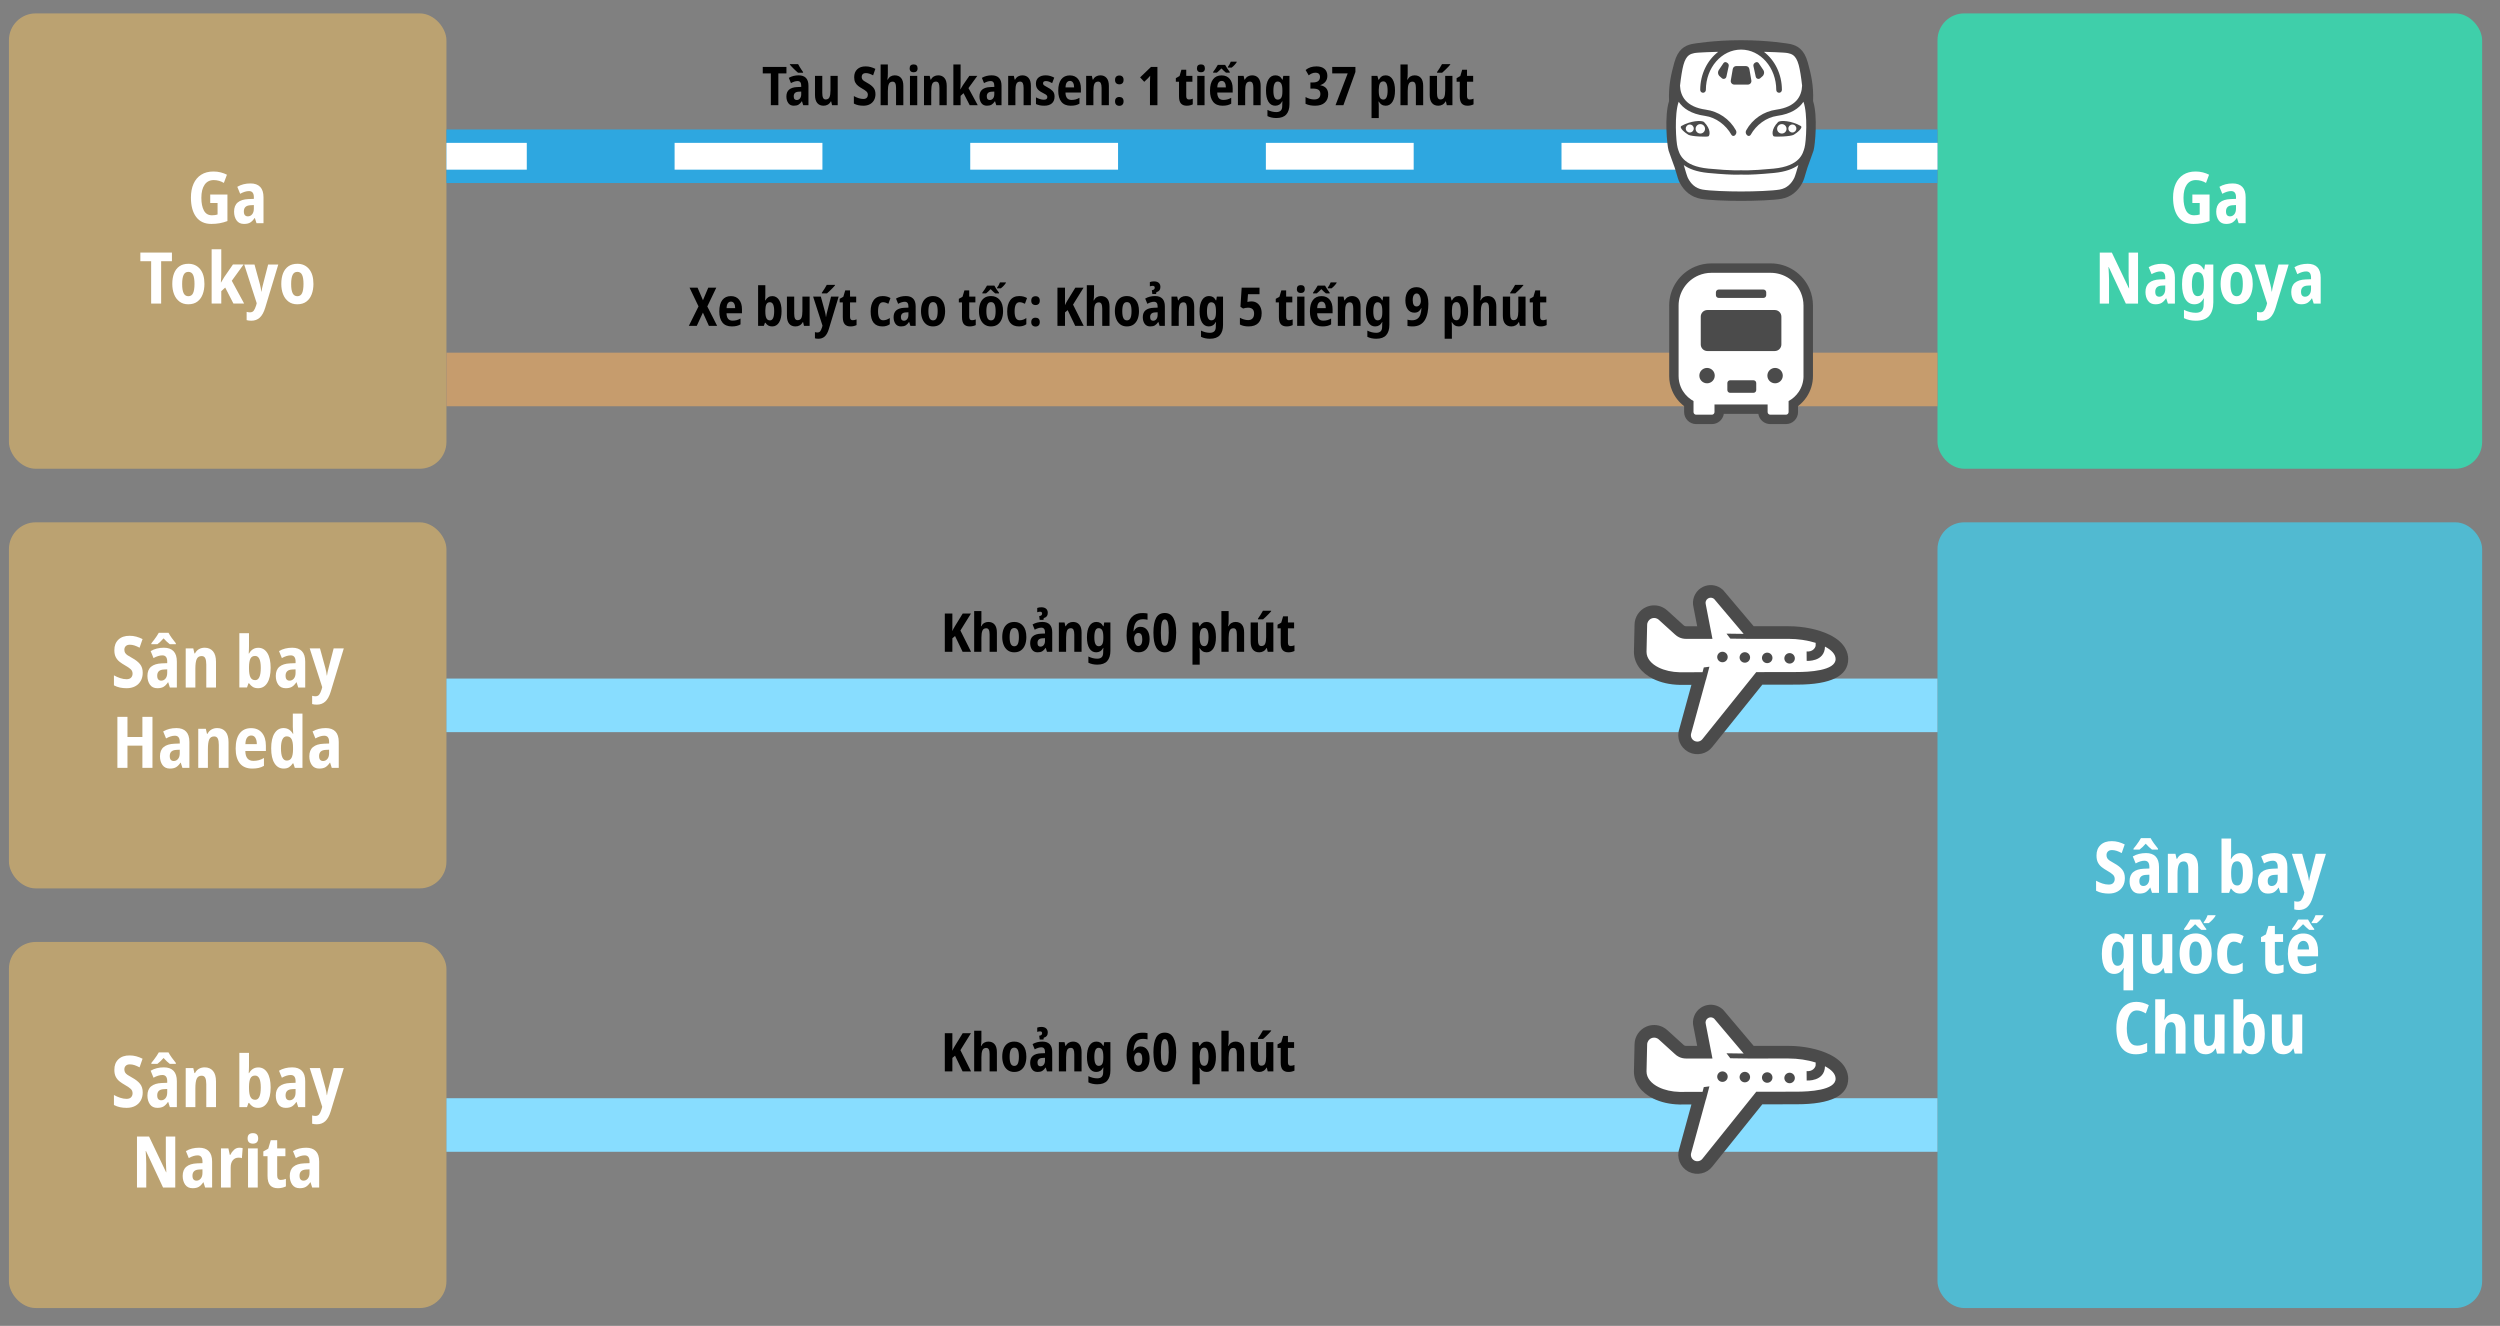 <?xml version="1.0" encoding="UTF-8"?><svg xmlns="http://www.w3.org/2000/svg" width="560" height="297" viewBox="0 0 560 297"><rect x="0" y="0" width="560" height="297" fill="#808080" stroke="none"/><defs><style>.cls-1{stroke:#c69c6d;}.cls-1,.cls-2,.cls-3,.cls-4,.cls-5,.cls-6{fill:none;}.cls-1,.cls-3,.cls-5{stroke-miterlimit:10;stroke-width:12px;}.cls-7{fill:#fff;}.cls-2,.cls-4{stroke:#fff;stroke-linejoin:round;stroke-width:6px;}.cls-8{fill:#bba271;}.cls-3{stroke:#2ea7e0;}.cls-9{fill:#4b4b4b;}.cls-10{fill:#51bad1;}.cls-4{stroke-dasharray:0 0 33.111 33.111;}.cls-5{stroke:#8df;}.cls-11{fill:#3fcfaa;}</style></defs><g id="_ボックス"><rect class="cls-11" x="434" y="3" width="122" height="102" rx="6" ry="6"/><rect class="cls-10" x="434" y="117" width="122" height="176" rx="6" ry="6"/><rect class="cls-8" x="2" y="3" width="98" height="102" rx="6" ry="6"/><rect class="cls-8" x="2" y="117" width="98" height="82" rx="6" ry="6"/><rect class="cls-8" x="2" y="211" width="98" height="82" rx="6" ry="6"/></g><g id="_線"><g><line class="cls-3" x1="100" y1="35" x2="434" y2="35"/><g><line class="cls-2" x1="100" y1="35" x2="118" y2="35"/><line class="cls-4" x1="151.111" y1="35" x2="399.444" y2="35"/><line class="cls-2" x1="416" y1="35" x2="434" y2="35"/></g></g><line class="cls-1" x1="100" y1="85" x2="434" y2="85"/><line class="cls-5" x1="100" y1="158" x2="434" y2="158"/><line class="cls-5" x1="100" y1="252" x2="434" y2="252"/></g><g id="_新新アイコン"><g id="icon_hikoki"><rect class="cls-6" x="366" y="126" width="48" height="48"/><path class="cls-7" d="M380.203,168c-.509,0-.997-.112-1.451-.332l-.164-.086c-1.413-.789-2.048-2.409-1.545-3.944,.005-.015,.009-.029,.013-.044l2.729-9.944c.077-.282,.019-.585-.159-.817-.177-.232-.453-.368-.745-.368,0,0-2.651,.006-2.651,.006,0,0-.024,0-.028,0-2.014-.046-3.905-.475-5.469-1.242-2.407-1.18-3.789-3.078-3.795-5.21v-.06s.138-5.993,.138-5.997c.012-1.374,.836-2.609,2.1-3.147,.428-.182,.88-.275,1.345-.275,.522,0,1.047,.122,1.517,.352,.311,.152,.596,.349,.846,.585,.004,.004,3.563,3.234,3.568,3.238l.02,.018,.02,.019c.033,.031,.068,.06,.104,.086l.188,.133c.041,.029,.084,.055,.129,.077,.228,.112,.483,.171,.736,.171,.002,0,2.519,0,2.519,0,.28,0,.545-.125,.723-.341,.178-.216,.25-.5,.197-.775l-.818-4.219c-.004-.02-.008-.04-.013-.059-.331-1.266,.179-2.602,1.271-3.324,.497-.327,1.078-.5,1.68-.5,.464,0,.926,.107,1.339,.309,.24,.118,.462,.264,.659,.436l.11,.096,.095,.112,6.603,7.815,.101,.119c.178,.209,.439,.33,.714,.33h7.845c3.152-.001,6.418,.677,8.737,1.814,3.173,1.556,3.649,3.547,3.651,4.596,.002,1.545-.749,2.64-2.363,3.446-1.784,.89-4.538,1.344-8.187,1.348l-7.758,.017c-.283,0-.551,.129-.729,.35,0,0-11.219,13.964-11.222,13.968-.606,.781-1.579,1.247-2.601,1.247Z"/><g><path class="cls-9" d="M366.138,139.953l-.137,5.99v.035s-.001,.035-.001,.035c.003,2.506,1.578,4.713,4.32,6.057,1.684,.826,3.71,1.289,5.86,1.338h.036s.035,.001,.035,.001l2.629-.006-2.729,9.944c-.639,1.949,.182,4.058,1.991,5.061l.186,.097c1.805,.885,4.01,.375,5.215-1.176l11.213-13.956,7.757-.017c7.626-.009,11.491-1.938,11.487-5.733-.002-1.266-.548-3.657-4.176-5.436-2.452-1.202-5.888-1.916-9.188-1.911h-7.807s-.099-.115-.099-.115l-6.605-7.817-.14-.165-.163-.143c-.261-.227-.55-.418-.862-.571-1.26-.618-2.771-.523-3.948,.251-1.427,.943-2.09,2.704-1.661,4.343l.818,4.219h-2.514c-.113,0-.227-.025-.329-.075l-.188-.133-.034-.032-.034-.03-3.543-3.215c-.319-.301-.682-.551-1.076-.744-1.145-.561-2.474-.596-3.642-.099-1.612,.686-2.655,2.253-2.67,4.001Zm3.772-1.401c.424-.181,.897-.162,1.298,.035,.143,.07,.278,.163,.397,.279l3.569,3.237c.271,.262,.577,.476,.909,.639,.487,.239,1.026,.365,1.577,.364h5.93s-1.492-7.699-1.492-7.699c-.16-.496,.029-1.042,.467-1.33,.35-.231,.79-.251,1.154-.072,.089,.044,.173,.099,.25,.166l6.606,7.816-3.842-.052,.851,1.116,3.936,.053,9.116-.002c2.088-.003,4.251,.325,6.075,.894,.01,.377-.01,.653-.01,.653-.067,.491-.689,1.409-2.023,1.279l.017,2.105s4.033,.294,4.099-3.196c1.445,.753,2.382,1.71,2.382,2.792,.003,2.631-6.039,2.901-8.667,2.905l-9.108,.019-12.057,15.008c-.422,.54-1.162,.71-1.775,.409l-.064-.033c-.621-.344-.899-1.088-.657-1.758l3.276-11.933,.02-.003,.439-1.67,.326-1.23-1.261,.168-.282,1.065-5.123,.011c-1.754-.04-3.394-.418-4.684-1.05-1.658-.813-2.738-2.047-2.74-3.525l.139-6.016c-.002-.627,.372-1.195,.95-1.44Z"/><path class="cls-9" d="M399.815,146.949c-.286,.584-.045,1.288,.539,1.575s1.287,.044,1.573-.539,.044-1.289-.539-1.574-1.287-.044-1.573,.539Z"/><path class="cls-9" d="M394.801,146.85c-.286,.584-.044,1.289,.539,1.574s1.287,.045,1.573-.539,.045-1.288-.539-1.574-1.287-.044-1.573,.539Z"/><path class="cls-9" d="M389.788,146.751c-.286,.584-.045,1.288,.539,1.574s1.287,.045,1.573-.539,.044-1.289-.539-1.574-1.287-.045-1.573,.539Z"/><path class="cls-9" d="M384.774,146.652c-.286,.584-.044,1.289,.539,1.574s1.287,.045,1.573-.539,.045-1.288-.539-1.574-1.287-.044-1.573,.539Z"/></g></g><g id="icon_hikoki-2"><rect class="cls-6" x="366" y="220" width="48" height="48"/><path class="cls-7" d="M380.203,262c-.509,0-.997-.112-1.451-.332l-.164-.086c-1.413-.789-2.048-2.409-1.545-3.944,.005-.015,.009-.029,.013-.044l2.729-9.944c.077-.282,.019-.585-.159-.817-.177-.232-.453-.368-.745-.368,0,0-2.651,.006-2.651,.006,0,0-.024,0-.028,0-2.014-.046-3.905-.475-5.469-1.242-2.407-1.18-3.789-3.078-3.795-5.21v-.06s.138-5.993,.138-5.997c.012-1.374,.836-2.609,2.1-3.147,.428-.182,.88-.275,1.345-.275,.522,0,1.047,.122,1.517,.352,.311,.152,.596,.349,.846,.585,.004,.004,3.563,3.234,3.568,3.238l.02,.018,.02,.019c.033,.031,.068,.06,.104,.086l.188,.133c.041,.029,.084,.055,.129,.077,.228,.112,.483,.171,.736,.171,.002,0,2.519,0,2.519,0,.28,0,.545-.125,.723-.341,.178-.216,.25-.5,.197-.775l-.818-4.219c-.004-.02-.008-.04-.013-.059-.331-1.266,.179-2.602,1.271-3.324,.497-.327,1.078-.5,1.68-.5,.464,0,.926,.107,1.339,.309,.24,.118,.462,.264,.659,.436l.11,.096,.095,.112,6.603,7.815,.101,.119c.178,.209,.439,.33,.714,.33h7.845c3.152-.001,6.418,.677,8.737,1.814,3.173,1.556,3.649,3.547,3.651,4.596,.002,1.545-.749,2.64-2.363,3.446-1.784,.89-4.538,1.344-8.187,1.348l-7.758,.017c-.283,0-.551,.129-.729,.35,0,0-11.219,13.964-11.222,13.968-.606,.781-1.579,1.247-2.601,1.247Z"/><g><path class="cls-9" d="M366.138,233.953l-.137,5.99v.035s-.001,.035-.001,.035c.003,2.506,1.578,4.713,4.32,6.057,1.684,.826,3.71,1.289,5.86,1.338h.036s.035,.001,.035,.001l2.629-.006-2.729,9.944c-.639,1.949,.182,4.058,1.991,5.061l.186,.097c1.805,.885,4.01,.375,5.215-1.176l11.213-13.956,7.757-.017c7.626-.009,11.491-1.938,11.487-5.733-.002-1.266-.548-3.657-4.176-5.436-2.452-1.202-5.888-1.916-9.188-1.911h-7.807s-.099-.115-.099-.115l-6.605-7.817-.14-.165-.163-.143c-.261-.227-.55-.418-.862-.571-1.26-.618-2.771-.523-3.948,.251-1.427,.943-2.09,2.704-1.661,4.343l.818,4.219h-2.514c-.113,0-.227-.025-.329-.075l-.188-.133-.034-.032-.034-.03-3.543-3.215c-.319-.301-.682-.551-1.076-.744-1.145-.561-2.474-.596-3.642-.099-1.612,.686-2.655,2.253-2.67,4.001Zm3.772-1.401c.424-.181,.897-.162,1.298,.035,.143,.07,.278,.163,.397,.279l3.569,3.237c.271,.262,.577,.476,.909,.639,.487,.239,1.026,.365,1.577,.364h5.93s-1.492-7.699-1.492-7.699c-.16-.496,.029-1.042,.467-1.33,.35-.231,.79-.251,1.154-.072,.089,.044,.173,.099,.25,.166l6.606,7.816-3.842-.052,.851,1.116,3.936,.053,9.116-.002c2.088-.003,4.251,.325,6.075,.894,.01,.377-.01,.653-.01,.653-.067,.491-.689,1.409-2.023,1.279l.017,2.105s4.033,.294,4.099-3.196c1.445,.753,2.382,1.71,2.382,2.792,.003,2.631-6.039,2.901-8.667,2.905l-9.108,.019-12.057,15.008c-.422,.54-1.162,.71-1.775,.409l-.064-.033c-.621-.344-.899-1.088-.657-1.758l3.276-11.933,.02-.003,.439-1.67,.326-1.23-1.261,.168-.282,1.065-5.123,.011c-1.754-.04-3.394-.418-4.684-1.05-1.658-.813-2.738-2.047-2.74-3.525l.139-6.016c-.002-.627,.372-1.195,.95-1.44Z"/><path class="cls-9" d="M399.815,240.949c-.286,.584-.045,1.288,.539,1.575s1.287,.044,1.573-.539,.044-1.289-.539-1.574-1.287-.044-1.573,.539Z"/><path class="cls-9" d="M394.801,240.85c-.286,.584-.044,1.289,.539,1.574s1.287,.045,1.573-.539,.045-1.288-.539-1.574-1.287-.044-1.573,.539Z"/><path class="cls-9" d="M389.788,240.751c-.286,.584-.045,1.288,.539,1.574s1.287,.045,1.573-.539,.044-1.289-.539-1.574-1.287-.045-1.573,.539Z"/><path class="cls-9" d="M384.774,240.652c-.286,.584-.044,1.289,.539,1.574s1.287,.045,1.573-.539,.045-1.288-.539-1.574-1.287-.044-1.573,.539Z"/></g></g><g id="icon_basu"><rect class="cls-6" x="372" y="59" width="36" height="36"/><path class="cls-7" d="M396.542,94.297c-.981,0-1.832-.729-1.979-1.695-.052-.343-.348-.597-.695-.597h-7.736c-.347,0-.643,.254-.695,.597-.147,.966-.998,1.695-1.979,1.695h-3.514c-1.104,0-2.002-.896-2.002-1.997v-1.326c0-.22-.103-.427-.277-.56-1.075-.818-1.923-1.907-2.451-3.15-.407-.959-.614-1.976-.614-3.022v-15.801c0-1.751,.518-3.441,1.497-4.887,.953-1.408,2.284-2.502,3.85-3.163,1.081-.456,2.228-.688,3.409-.688h13.286c1.756,0,3.449,.517,4.897,1.494,1.412,.952,2.508,2.281,3.169,3.843,.457,1.079,.688,2.224,.688,3.401v15.801c0,1.555-.46,3.056-1.332,4.341-.472,.698-1.055,1.313-1.732,1.829-.174,.133-.277,.34-.277,.559v1.329c0,1.101-.898,1.997-2.002,1.997h-3.514Z"/><path class="cls-9" d="M405.357,64.766c-.715-1.687-1.899-3.123-3.423-4.151-1.565-1.056-3.394-1.615-5.291-1.615h-13.286c-1.275,0-2.514,.25-3.682,.743-1.691,.714-3.129,1.896-4.158,3.417-1.059,1.562-1.618,3.389-1.618,5.281v15.801c0,1.141,.225,2.25,.67,3.297,.579,1.362,1.497,2.541,2.672,3.434v1.326c0,1.489,1.213,2.7,2.705,2.7h3.514c1.353,0,2.477-.996,2.674-2.292h7.736c.197,1.296,1.321,2.292,2.674,2.292h3.514c1.491,0,2.705-1.211,2.705-2.7v-1.329c.732-.558,1.372-1.233,1.887-1.993,.951-1.401,1.453-3.039,1.453-4.735v-15.801c0-1.272-.25-2.508-.744-3.675Zm-1.369,19.477c0,1.312-.402,2.539-1.09,3.553-.573,.847-1.346,1.547-2.251,2.037v2.468c0,.326-.265,.591-.592,.591h-3.514c-.328,0-.592-.264-.592-.591v-1.702h-11.9v1.702c0,.326-.265,.591-.592,.591h-3.514c-.328,0-.592-.264-.592-.591v-2.468c-.183-.099-.361-.206-.532-.322-1.016-.685-1.822-1.654-2.307-2.795-.323-.761-.502-1.598-.502-2.473v-15.801c0-1.515,.463-2.931,1.255-4.1,.792-1.17,1.912-2.098,3.231-2.656,.879-.371,1.847-.576,2.859-.576h13.286c1.518,0,2.936,.462,4.107,1.253,1.172,.79,2.103,1.908,2.661,3.225,.372,.878,.577,1.844,.577,2.854v15.801Zm-21.609-1.827c-.953,0-1.726,.771-1.726,1.723s.773,1.723,1.726,1.723,1.726-.771,1.726-1.723-.773-1.723-1.726-1.723Zm15.241,0c-.953,0-1.726,.771-1.726,1.723s.773,1.723,1.726,1.723,1.726-.771,1.726-1.723-.773-1.723-1.726-1.723Zm-12.633-17.555h10.025c.345,0,.624,.279,.624,.623v.629c0,.344-.279,.623-.624,.623h-10.025c-.345,0-.624-.279-.624-.623v-.629c0-.344,.279-.623,.624-.623Zm2.564,20.319h5.224c.345,0,.624,.279,.624,.623v1.568c0,.344-.279,.623-.624,.623h-5.224c-.345,0-.624-.279-.624-.623v-1.568c0-.344,.279-.623,.624-.623Zm-5.101-6.547h15.101c.817,0,1.479-.661,1.479-1.476v-6.234c0-.816-.662-1.477-1.479-1.477h-15.101c-.817,0-1.48,.661-1.48,1.477v6.234c0,.816,.663,1.476,1.48,1.476Z"/></g><g id="icon_shinkansen"><rect class="cls-6" x="372" y="9" width="36" height="36"/><path class="cls-7" d="M390,44.297c-3.086,0-7.192-.142-8.915-.455-1.858-.338-3.331-1.497-4.259-3.35-.146-.291-.38-.889-1.015-3.134-.046-.162-.221-.638-.528-1.466-.319-.86-.715-1.931-.808-2.258,0,0-.03-.105-.043-.147-.309-1.047-.917-7.492,.106-10.62,.026-.08,.038-.164,.034-.248-.142-3.372,.412-5.711,1.153-8.419,.723-2.647,2.001-3.305,3.274-3.622l.008-.002c.04-.01,.078-.019,.116-.029,.471-.108,5.083-.842,10.876-.842s10.409,.735,10.878,.842c.036,.009,.074,.019,.112,.028l.01,.002c1.273,.317,2.551,.976,3.275,3.622,.74,2.709,1.295,5.05,1.152,8.419-.004,.084,.008,.168,.034,.248,1.022,3.128,.414,9.572,.106,10.62-.011,.038-.023,.078-.035,.12l-.007,.026c-.094,.327-.491,1.401-.81,2.264-.306,.826-.481,1.301-.526,1.462-.637,2.25-.87,2.848-1.015,3.135-.928,1.853-2.4,3.011-4.258,3.349-1.724,.313-5.83,.455-8.916,.455Z"/><path class="cls-9" d="M387.697,18.02l.443-2.562c.066-.382,.397-.66,.784-.66h2.153c.387,0,.718,.279,.784,.66l.442,2.562c.084,.486-.291,.931-.784,.931h-3.037c-.494,0-.868-.445-.784-.931Zm18.545,15.664c-.013,.044-.027,.092-.041,.141-.177,.617-1.242,3.39-1.336,3.724-.651,2.301-.896,2.926-1.063,3.26-1.03,2.057-2.676,3.346-4.76,3.725-1.767,.32-5.925,.466-9.042,.466s-7.275-.146-9.04-.466c-2.085-.379-3.731-1.668-4.762-3.727-.168-.334-.414-.962-1.063-3.258-.094-.334-1.159-3.105-1.336-3.721-.014-.05-.028-.097-.041-.142-.336-1.139-.97-7.727,.112-11.038-.153-3.621,.505-6.177,1.177-8.634,.821-3.004,2.372-3.768,3.782-4.119,.041-.01,.081-.02,.12-.03,.243-.065,4.936-.864,11.051-.864s10.809,.799,11.053,.864c.036,.01,.076,.019,.117,.03,1.41,.351,2.962,1.115,3.784,4.119,.671,2.459,1.33,5.014,1.177,8.634,1.082,3.31,.447,9.898,.112,11.037Zm-3.411,3.291c-1.126,.823-2.831,1.514-5.456,1.766-3.368,.324-5.36,.392-6.44,.392-.496,0-.793-.014-.935-.024-.142,.01-.439,.024-.934,.024-1.08,0-3.073-.068-6.441-.392-2.625-.252-4.33-.943-5.456-1.766,.345,1.221,.733,2.517,.919,2.888,.65,1.297,1.66,2.306,3.249,2.595,1.588,.288,5.629,.432,8.662,.432s7.074-.144,8.663-.432c1.589-.289,2.6-1.297,3.25-2.595,.186-.371,.573-1.667,.919-2.888Zm-14.206-6.66c-.234,.226-.62,.171-.778-.113-1.235-2.223-3.511-3.91-5.912-4.241-3.159-.436-4.933-1.704-5.906-3.164h0c-1.011,2.738-.603,9.067-.242,10.291,.361,1.225,.939,4.108,6.933,4.684,5.558,.535,7.281,.361,7.281,.361,0,0,1.724,.175,7.282-.361,5.993-.576,6.572-3.459,6.933-4.684,.361-1.225,.768-7.553-.242-10.292h0c-.974,1.46-2.748,2.729-5.907,3.164-2.402,.331-4.678,2.018-5.912,4.241-.158,.284-.544,.339-.778,.113l-.065-.062c-.285-.276-.351-.708-.16-1.056,1.408-2.566,3.954-4.247,6.722-4.629,4.477-.618,5.71-3.053,5.8-5.383-.209-1.895-.484-3.611-.759-4.617-.651-2.378-1.685-2.475-2.408-2.666-.647-.173-5.046-.285-5.046-.285h-.335c2.421,1.851,4.017,4.974,4.024,8.509,0,.339-.256,.634-.593,.655-.367,.022-.672-.269-.672-.632,0-4.985-3.537-9.04-7.884-9.04s-7.874,4.044-7.884,9.019c0,.336-.253,.629-.588,.652-.37,.026-.678-.267-.678-.631,0-3.545,1.597-6.677,4.024-8.533h-.335s-4.398,.113-5.047,.285c-.722,.192-1.757,.288-2.407,2.666-.275,1.006-.55,2.723-.76,4.619,.091,2.329,1.324,4.764,5.8,5.381,2.769,.382,5.314,2.063,6.722,4.629,.191,.348,.126,.781-.16,1.056l-.065,.062Zm13.189-.135c-.685,.409-4.171,.52-4.496,.357-.325-.163-.644-1.537,.951-3.177,.5-.515,3.151-.283,5.083,.849,.638,.388-.853,1.562-1.538,1.971Zm-1.629-1.325c0-.584-.473-1.057-1.057-1.057s-1.057,.473-1.057,1.057,.473,1.057,1.057,1.057,1.057-.473,1.057-1.057Zm2.2-.07c0-.494-.401-.895-.895-.895s-.895,.401-.895,.895,.401,.895,.895,.895,.895-.401,.895-.895Zm-20.654-1.424c1.594,1.64,1.275,3.014,.951,3.177-.325,.163-3.811,.052-4.496-.357-.685-.409-2.176-1.583-1.538-1.971,1.932-1.132,4.583-1.364,5.083-.849Zm-2.326,1.424c0-.494-.401-.895-.895-.895s-.895,.401-.895,.895,.401,.895,.895,.895,.895-.401,.895-.895Zm2.524,.07c0-.584-.473-1.057-1.057-1.057s-1.057,.473-1.057,1.057,.473,1.057,1.057,1.057,1.057-.473,1.057-1.057Zm11.356-11.673c.1,.464,.663,.648,1.018,.334l.49-.434c.407-.36,.484-.965,.18-1.415l-1.028-1.524c-.16-.237-.479-.304-.72-.151l-.157,.099c-.239,.151-.358,.434-.298,.71l.515,2.381Zm-8.079-.1l.49,.434c.355,.315,.918,.13,1.018-.334l.515-2.381c.06-.276-.059-.56-.298-.71l-.157-.099c-.241-.152-.56-.085-.72,.151l-1.028,1.524c-.304,.45-.227,1.055,.18,1.415Z"/></g></g><g id="_文字2EN"><g><path d="M174.35,23.56h-1.68v-7.116h-1.812v-1.452h5.304v1.452h-1.812v7.116Z"/><path d="M178.91,16.876c.712,0,1.254,.194,1.626,.582,.372,.388,.558,.97,.558,1.746v4.356h-1.176l-.276-.876h-.036c-.231,.344-.478,.596-.737,.756-.261,.16-.61,.24-1.05,.24-.553,0-.969-.198-1.248-.594-.28-.396-.42-.886-.42-1.47,0-.688,.205-1.204,.617-1.548,.412-.344,1.01-.532,1.794-.564l.912-.036v-.264c0-.696-.271-1.044-.815-1.044-.225,0-.46,.038-.708,.114-.248,.076-.509,.19-.78,.342l-.48-1.176c.641-.376,1.381-.564,2.221-.564Zm-.132-2.508c.088,.176,.199,.376,.336,.6,.136,.224,.273,.44,.414,.648,.14,.208,.258,.38,.354,.516v.156h-1.128c-.12-.096-.264-.222-.432-.378-.168-.156-.343-.324-.522-.504-.18-.18-.348-.352-.504-.516s-.278-.302-.366-.414v-.108h1.849Zm.695,6.144l-.527,.024c-.4,.016-.692,.112-.876,.288-.185,.176-.276,.424-.276,.744,0,.296,.06,.51,.18,.642,.12,.132,.284,.198,.492,.198,.288,0,.528-.116,.72-.348,.192-.232,.288-.552,.288-.96v-.588Z"/><path d="M187.646,16.996v6.564h-1.261l-.203-.84h-.084c-.169,.32-.393,.56-.673,.72-.279,.16-.596,.24-.947,.24-.616,0-1.091-.204-1.422-.612-.333-.408-.498-1.004-.498-1.788v-4.284h1.632v3.828c0,.48,.058,.842,.174,1.086s.31,.366,.582,.366c.432,0,.72-.174,.864-.522,.144-.348,.216-.846,.216-1.494v-3.264h1.62Z"/><path d="M196.105,21.088c0,.512-.109,.964-.329,1.356-.221,.392-.532,.696-.937,.912-.404,.216-.886,.324-1.446,.324-.384,0-.752-.036-1.104-.108-.353-.072-.692-.196-1.021-.372v-1.68c.344,.192,.698,.348,1.062,.468,.364,.12,.714,.18,1.05,.18,.352,0,.61-.09,.774-.27,.163-.18,.246-.402,.246-.666,0-.288-.099-.528-.295-.72-.195-.192-.533-.424-1.014-.696-.312-.176-.602-.368-.87-.576-.268-.208-.481-.466-.642-.774-.16-.308-.24-.698-.24-1.17-.008-.744,.218-1.336,.678-1.776s1.094-.656,1.902-.648c.376,0,.742,.048,1.098,.144,.356,.096,.71,.232,1.062,.408l-.504,1.452c-.312-.168-.601-.294-.864-.378s-.521-.126-.768-.126c-.297,0-.524,.078-.685,.234-.16,.156-.24,.358-.24,.606,0,.2,.04,.372,.12,.516s.218,.282,.414,.414,.462,.29,.798,.474c.568,.312,1.002,.654,1.303,1.026,.3,.372,.449,.854,.449,1.446Z"/><path d="M198.878,14.44v1.98c0,.256-.008,.51-.024,.762-.016,.252-.044,.47-.084,.654h.097c.151-.32,.363-.56,.636-.72,.271-.16,.58-.24,.924-.24,.608,0,1.08,.198,1.416,.594s.504,.986,.504,1.77v4.32h-1.632v-3.864c0-.48-.06-.834-.18-1.062-.12-.228-.312-.342-.576-.342-.416,0-.7,.176-.853,.528-.151,.353-.228,.888-.228,1.608v3.132h-1.62V14.44h1.62Z"/><path d="M204.649,14.428c.592,0,.888,.296,.888,.888,0,.296-.078,.516-.234,.66-.155,.144-.374,.216-.653,.216-.272,0-.488-.072-.648-.216s-.24-.364-.24-.66c0-.312,.078-.538,.234-.678s.374-.21,.654-.21Zm.815,2.568v6.564h-1.632v-6.564h1.632Z"/><path d="M210.157,16.876c.593,0,1.059,.198,1.398,.594s.51,.986,.51,1.77v4.32h-1.632v-3.864c0-.464-.058-.816-.174-1.056-.116-.24-.318-.36-.606-.36-.399,0-.676,.168-.828,.504-.151,.336-.228,.884-.228,1.644v3.132h-1.62v-6.564h1.272l.191,.84h.097c.159-.32,.382-.56,.666-.72,.283-.16,.602-.24,.953-.24Z"/><path d="M215.173,14.44v4.008c0,.528-.024,1.048-.072,1.56h.036c.192-.352,.376-.66,.552-.924l1.44-2.088h1.788l-1.98,2.736,2.076,3.828h-1.8l-1.38-2.688-.66,.6v2.088h-1.62V14.44h1.62Z"/><path d="M222.157,16.876c.712,0,1.254,.194,1.626,.582,.372,.388,.558,.97,.558,1.746v4.356h-1.176l-.276-.876h-.036c-.231,.344-.478,.596-.737,.756-.261,.16-.61,.24-1.05,.24-.553,0-.969-.198-1.248-.594-.28-.396-.42-.886-.42-1.47,0-.688,.205-1.204,.617-1.548,.412-.344,1.01-.532,1.794-.564l.912-.036v-.264c0-.696-.271-1.044-.815-1.044-.225,0-.46,.038-.708,.114-.248,.076-.509,.19-.78,.342l-.48-1.176c.641-.376,1.381-.564,2.221-.564Zm.563,3.636l-.527,.024c-.4,.016-.692,.112-.876,.288-.185,.176-.276,.424-.276,.744,0,.296,.06,.51,.18,.642,.12,.132,.284,.198,.492,.198,.288,0,.528-.116,.72-.348,.192-.232,.288-.552,.288-.96v-.588Z"/><path d="M229.009,16.876c.593,0,1.059,.198,1.398,.594s.51,.986,.51,1.77v4.32h-1.632v-3.864c0-.464-.058-.816-.174-1.056-.116-.24-.318-.36-.606-.36-.399,0-.676,.168-.828,.504-.151,.336-.228,.884-.228,1.644v3.132h-1.62v-6.564h1.272l.191,.84h.097c.159-.32,.382-.56,.666-.72,.283-.16,.602-.24,.953-.24Z"/><path d="M236.222,21.628c0,.664-.202,1.172-.606,1.524-.404,.353-.974,.528-1.71,.528-.359,0-.689-.03-.99-.09-.3-.06-.586-.154-.857-.282v-1.5c.256,.144,.542,.268,.857,.372,.316,.104,.618,.156,.906,.156,.521,0,.78-.196,.78-.588,0-.104-.026-.204-.078-.3-.052-.096-.156-.196-.312-.3-.155-.104-.397-.236-.726-.396-.472-.232-.83-.502-1.074-.81-.244-.308-.365-.714-.365-1.218,0-.584,.195-1.038,.588-1.362,.392-.324,.928-.486,1.607-.486,.344,0,.67,.044,.979,.132,.308,.088,.618,.216,.93,.384l-.468,1.224c-.225-.128-.452-.236-.685-.324-.231-.088-.468-.132-.708-.132-.432,0-.647,.164-.647,.492,0,.112,.025,.21,.078,.294,.052,.084,.155,.174,.312,.27,.156,.096,.386,.228,.69,.396,.447,.232,.81,.497,1.086,.792,.275,.296,.414,.704,.414,1.224Z"/><path d="M239.641,16.888c.784,0,1.395,.264,1.83,.792,.437,.528,.654,1.252,.654,2.172v.876h-3.456c.016,1.104,.468,1.656,1.356,1.656,.319,0,.619-.036,.899-.108,.28-.072,.572-.196,.876-.372v1.32c-.28,.16-.576,.276-.888,.348-.312,.072-.668,.108-1.068,.108-.928,0-1.626-.292-2.094-.876s-.702-1.412-.702-2.484c0-1.12,.227-1.972,.679-2.556,.451-.584,1.09-.876,1.913-.876Zm.024,1.236c-.28,0-.51,.114-.69,.342-.18,.228-.277,.598-.294,1.11h1.92c0-.44-.08-.792-.239-1.056-.16-.264-.393-.396-.696-.396Z"/><path d="M246.48,16.876c.593,0,1.059,.198,1.398,.594s.51,.986,.51,1.77v4.32h-1.632v-3.864c0-.464-.058-.816-.174-1.056-.116-.24-.318-.36-.606-.36-.399,0-.676,.168-.828,.504-.151,.336-.228,.884-.228,1.644v3.132h-1.62v-6.564h1.272l.191,.84h.097c.159-.32,.382-.56,.666-.72,.283-.16,.602-.24,.953-.24Z"/><path d="M249.77,17.908c0-.328,.085-.576,.258-.744,.172-.168,.409-.252,.714-.252,.288,0,.516,.084,.684,.252s.252,.416,.252,.744-.086,.574-.258,.738c-.172,.164-.397,.246-.678,.246-.296,0-.532-.082-.708-.246-.176-.164-.264-.41-.264-.738Zm0,4.8c0-.328,.085-.574,.258-.738,.172-.164,.409-.246,.714-.246,.28,0,.506,.08,.678,.24,.172,.16,.258,.408,.258,.744,0,.328-.086,.576-.258,.744s-.397,.252-.678,.252c-.296,0-.532-.084-.708-.252s-.264-.416-.264-.744Z"/><path d="M259.261,23.56h-1.668v-4.992c0-.256,.006-.524,.018-.804,.012-.28,.022-.544,.03-.792-.12,.16-.292,.352-.517,.576l-.815,.78-.924-.996,2.436-2.34h1.44v8.568Z"/><path d="M266.328,22.288c.271,0,.556-.06,.852-.18v1.272c-.184,.088-.39,.16-.618,.216-.228,.056-.474,.084-.737,.084-.568,0-.998-.164-1.29-.492-.292-.328-.438-.864-.438-1.608v-3.276h-.708v-.804l.828-.468,.42-1.416h1.08v1.38h1.38v1.308h-1.38v3.228c0,.504,.204,.756,.612,.756Z"/><path d="M269.005,14.428c.592,0,.888,.296,.888,.888,0,.296-.078,.516-.234,.66-.155,.144-.374,.216-.653,.216-.272,0-.488-.072-.648-.216s-.24-.364-.24-.66c0-.312,.078-.538,.234-.678s.374-.21,.654-.21Zm.815,2.568v6.564h-1.632v-6.564h1.632Z"/><path d="M273.636,16.888c.784,0,1.395,.264,1.83,.792,.437,.528,.654,1.252,.654,2.172v.876h-3.456c.016,1.104,.468,1.656,1.356,1.656,.319,0,.619-.036,.899-.108,.28-.072,.572-.196,.876-.372v1.32c-.28,.16-.576,.276-.888,.348-.312,.072-.668,.108-1.068,.108-.928,0-1.626-.292-2.094-.876s-.702-1.412-.702-2.484c0-1.12,.227-1.972,.679-2.556,.451-.584,1.09-.876,1.913-.876Zm1.837-.612h-.853c-.16-.136-.328-.282-.504-.438-.176-.156-.348-.326-.516-.51-.185,.192-.362,.368-.534,.528-.172,.16-.334,.3-.486,.42h-.84v-.156c.176-.224,.352-.472,.528-.744,.176-.272,.348-.552,.516-.84h1.644c.168,.296,.341,.58,.517,.852s.352,.516,.528,.732v.156Zm-1.812,1.848c-.28,0-.51,.114-.69,.342-.18,.228-.277,.598-.294,1.11h1.92c0-.44-.08-.792-.239-1.056-.16-.264-.393-.396-.696-.396Zm1.38-3.132c.28-.352,.496-.744,.648-1.176h1.332v.108c-.12,.2-.276,.404-.469,.612-.191,.208-.412,.412-.659,.612h-.853v-.156Z"/><path d="M280.476,16.876c.593,0,1.059,.198,1.398,.594s.51,.986,.51,1.77v4.32h-1.632v-3.864c0-.464-.058-.816-.174-1.056-.116-.24-.318-.36-.606-.36-.399,0-.676,.168-.828,.504-.151,.336-.228,.884-.228,1.644v3.132h-1.62v-6.564h1.272l.191,.84h.097c.159-.32,.382-.56,.666-.72,.283-.16,.602-.24,.953-.24Z"/><path d="M285.696,16.876c.344,0,.638,.074,.882,.222s.462,.394,.654,.738h.084l.132-.84h1.392v6.336c0,1-.237,1.768-.714,2.304-.476,.536-1.218,.804-2.226,.804-.752,0-1.416-.144-1.992-.432v-1.392c.664,.328,1.328,.492,1.992,.492,.416,0,.739-.106,.972-.318s.348-.566,.348-1.062v-.12c0-.128,.005-.278,.013-.45s.02-.326,.036-.462h-.049c-.191,.344-.416,.594-.672,.75-.256,.156-.556,.234-.899,.234-.648,0-1.154-.296-1.519-.888-.364-.592-.546-1.42-.546-2.484,0-1.088,.187-1.932,.559-2.532,.372-.6,.89-.9,1.554-.9Zm.492,1.392c-.633,0-.948,.688-.948,2.064,0,1.32,.324,1.98,.972,1.98,.353,0,.614-.14,.786-.42,.172-.28,.258-.732,.258-1.356v-.3c0-.696-.086-1.198-.258-1.506-.172-.308-.442-.462-.81-.462Z"/><path d="M297.324,17.008c0,.496-.138,.922-.414,1.278s-.662,.614-1.158,.774v.036c.584,.104,1.024,.328,1.32,.672,.296,.344,.444,.796,.444,1.356,0,.768-.252,1.386-.757,1.854-.504,.468-1.231,.702-2.184,.702-.4,0-.768-.032-1.104-.096-.337-.064-.681-.176-1.032-.336v-1.512c.319,.176,.644,.311,.972,.402s.64,.138,.937,.138c.495,0,.855-.108,1.08-.324,.224-.216,.336-.52,.336-.912,0-.4-.131-.7-.391-.9s-.71-.3-1.35-.3h-.492v-1.368h.504c.584,0,1.004-.11,1.26-.33,.256-.22,.385-.518,.385-.894,0-.64-.345-.96-1.032-.96-.288,0-.555,.054-.798,.162-.244,.108-.479,.25-.702,.426l-.696-1.2c.344-.272,.71-.474,1.098-.606,.389-.132,.838-.198,1.351-.198,.752,0,1.344,.184,1.775,.552,.433,.368,.648,.896,.648,1.584Z"/><path d="M299.16,23.56l2.724-7.116h-3.468v-1.452h5.196v1.128l-2.688,7.44h-1.764Z"/><path d="M310.392,16.876c.656,0,1.168,.294,1.536,.882,.368,.588,.552,1.43,.552,2.526,0,1.072-.186,1.906-.558,2.502s-.878,.894-1.519,.894c-.352,0-.655-.08-.911-.24-.257-.16-.469-.392-.637-.696h-.071c.023,.224,.039,.424,.048,.6,.008,.176,.012,.332,.012,.468v2.628h-1.62v-9.444h1.309l.239,.864h.084c.192-.344,.41-.594,.654-.75,.244-.156,.538-.234,.882-.234Zm-.516,1.356c-.368,0-.63,.15-.786,.45-.156,.3-.238,.774-.246,1.422v.288c0,.648,.08,1.128,.24,1.44s.424,.468,.792,.468c.632,0,.948-.668,.948-2.004,0-1.375-.316-2.064-.948-2.064Z"/><path d="M315.323,14.44v1.98c0,.256-.008,.51-.024,.762-.016,.252-.044,.47-.084,.654h.097c.151-.32,.363-.56,.636-.72,.271-.16,.58-.24,.924-.24,.608,0,1.08,.198,1.416,.594s.504,.986,.504,1.77v4.32h-1.632v-3.864c0-.48-.06-.834-.18-1.062-.12-.228-.312-.342-.576-.342-.416,0-.7,.176-.853,.528-.151,.353-.228,.888-.228,1.608v3.132h-1.62V14.44h1.62Z"/><path d="M325.344,16.996v6.564h-1.261l-.203-.84h-.084c-.169,.32-.393,.56-.673,.72-.279,.16-.596,.24-.947,.24-.616,0-1.091-.204-1.422-.612-.333-.408-.498-1.004-.498-1.788v-4.284h1.632v3.828c0,.48,.058,.842,.174,1.086s.31,.366,.582,.366c.432,0,.72-.174,.864-.522,.144-.348,.216-.846,.216-1.494v-3.264h1.62Zm-.492-2.628v.108c-.12,.152-.286,.338-.498,.558s-.438,.444-.678,.672c-.24,.228-.452,.422-.637,.582h-1.14v-.156c.208-.288,.408-.586,.6-.894,.192-.308,.36-.598,.505-.87h1.848Z"/><path d="M329.22,22.288c.271,0,.556-.06,.852-.18v1.272c-.184,.088-.39,.16-.618,.216-.228,.056-.474,.084-.737,.084-.568,0-.998-.164-1.29-.492-.292-.328-.438-.864-.438-1.608v-3.276h-.708v-.804l.828-.468,.42-1.416h1.08v1.38h1.38v1.308h-1.38v3.228c0,.504,.204,.756,.612,.756Z"/></g><g><path d="M160.646,73h-1.849l-1.344-2.976-1.38,2.976h-1.776l2.172-4.368-2.016-4.2h1.8l1.212,2.82,1.188-2.82h1.8l-2.016,4.212,2.208,4.356Z"/><path d="M163.718,66.328c.784,0,1.395,.264,1.83,.792,.437,.528,.654,1.252,.654,2.172v.876h-3.456c.016,1.104,.468,1.656,1.356,1.656,.319,0,.619-.036,.899-.108,.28-.072,.572-.196,.876-.372v1.32c-.28,.16-.576,.276-.888,.348-.312,.072-.668,.108-1.068,.108-.928,0-1.626-.292-2.094-.876s-.702-1.412-.702-2.484c0-1.12,.227-1.972,.679-2.556,.451-.584,1.09-.876,1.913-.876Zm.024,1.236c-.28,0-.51,.114-.69,.342-.18,.228-.277,.598-.294,1.11h1.92c0-.44-.08-.792-.239-1.056-.16-.264-.393-.396-.696-.396Z"/><path d="M171.434,63.88v2.232c0,.16-.004,.342-.012,.546-.009,.204-.021,.414-.036,.63h.06c.176-.312,.393-.55,.648-.714s.56-.246,.912-.246c.632,0,1.134,.292,1.506,.876s.558,1.416,.558,2.496c0,1.088-.186,1.93-.558,2.526s-.886,.894-1.542,.894c-.353,0-.645-.068-.876-.204-.232-.136-.448-.344-.648-.624h-.096l-.252,.708h-1.284v-9.12h1.62Zm1.032,3.816c-.384,0-.65,.156-.798,.468-.148,.312-.227,.764-.234,1.356v.288c0,.656,.08,1.146,.24,1.47,.16,.324,.428,.486,.804,.486,.624,0,.937-.692,.937-2.076,0-1.328-.316-1.992-.948-1.992Z"/><path d="M181.358,66.436v6.564h-1.261l-.203-.84h-.084c-.169,.32-.393,.56-.673,.72-.279,.16-.596,.24-.947,.24-.616,0-1.091-.204-1.422-.612-.333-.408-.498-1.004-.498-1.788v-4.284h1.632v3.828c0,.48,.058,.842,.174,1.086s.31,.366,.582,.366c.432,0,.72-.174,.864-.522,.144-.348,.216-.846,.216-1.494v-3.264h1.62Z"/><path d="M182.138,66.436h1.728l.912,3.336c.048,.2,.094,.406,.138,.618s.074,.41,.09,.594h.036c.024-.176,.056-.362,.097-.558,.039-.196,.092-.41,.155-.642l.864-3.348h1.704l-2.196,7.26c-.231,.768-.538,1.324-.918,1.668-.38,.344-.85,.516-1.41,.516-.151,0-.292-.008-.42-.024s-.252-.04-.372-.072v-1.392c.08,.024,.168,.044,.265,.06,.096,.016,.188,.024,.275,.024,.28,0,.492-.088,.637-.264,.144-.176,.283-.476,.42-.9l.096-.372-2.1-6.504Zm4.907-2.628v.108c-.12,.152-.286,.338-.498,.558s-.438,.444-.678,.672-.452,.422-.636,.582h-1.14v-.156c.207-.288,.407-.586,.6-.894,.192-.308,.36-.598,.504-.87h1.848Z"/><path d="M191.018,71.728c.271,0,.556-.06,.852-.18v1.272c-.184,.088-.39,.16-.618,.216-.228,.056-.474,.084-.737,.084-.568,0-.998-.164-1.29-.492-.292-.328-.438-.864-.438-1.608v-3.276h-.708v-.804l.828-.468,.42-1.416h1.08v1.38h1.38v1.308h-1.38v3.228c0,.504,.204,.756,.612,.756Z"/><path d="M197.666,73.12c-.872,0-1.53-.274-1.975-.822-.443-.548-.666-1.398-.666-2.55,0-1.056,.229-1.892,.685-2.508,.456-.616,1.128-.924,2.016-.924,.36,0,.682,.04,.966,.12s.542,.188,.774,.324l-.468,1.284c-.209-.104-.41-.188-.606-.252s-.39-.096-.582-.096c-.752,0-1.128,.684-1.128,2.052,0,1.328,.38,1.992,1.14,1.992,.272,0,.53-.044,.774-.132,.244-.088,.481-.212,.714-.372v1.392c-.448,.328-.996,.492-1.644,.492Z"/><path d="M202.922,66.316c.712,0,1.254,.194,1.626,.582,.372,.388,.558,.97,.558,1.746v4.356h-1.176l-.276-.876h-.036c-.231,.344-.478,.596-.737,.756-.261,.16-.61,.24-1.05,.24-.553,0-.969-.198-1.248-.594-.28-.396-.42-.886-.42-1.47,0-.688,.205-1.204,.617-1.548,.412-.344,1.01-.532,1.794-.564l.912-.036v-.264c0-.696-.271-1.044-.815-1.044-.225,0-.46,.038-.708,.114-.248,.076-.509,.19-.78,.342l-.48-1.176c.641-.376,1.381-.564,2.221-.564Zm.563,3.636l-.527,.024c-.4,.016-.692,.112-.876,.288-.185,.176-.276,.424-.276,.744,0,.296,.06,.51,.18,.642,.12,.132,.284,.198,.492,.198,.288,0,.528-.116,.72-.348,.192-.232,.288-.552,.288-.96v-.588Z"/><path d="M211.705,69.7c0,.648-.099,1.23-.294,1.746-.196,.516-.494,.924-.895,1.224-.399,.3-.912,.45-1.536,.45-.575,0-1.063-.15-1.464-.45-.399-.3-.702-.708-.905-1.224-.204-.516-.307-1.098-.307-1.746,0-.68,.098-1.272,.294-1.776,.196-.504,.494-.898,.895-1.182,.399-.284,.907-.426,1.523-.426,.809,0,1.458,.292,1.95,.876s.738,1.42,.738,2.508Zm-3.744,.024c0,.672,.082,1.18,.246,1.524,.164,.344,.43,.516,.798,.516s.632-.172,.792-.516c.16-.344,.24-.86,.24-1.548,0-.68-.08-1.188-.24-1.524-.16-.336-.424-.504-.792-.504s-.634,.17-.798,.51-.246,.854-.246,1.542Z"/><path d="M217.717,71.728c.271,0,.556-.06,.852-.18v1.272c-.184,.088-.39,.16-.618,.216-.228,.056-.474,.084-.737,.084-.568,0-.998-.164-1.29-.492-.292-.328-.438-.864-.438-1.608v-3.276h-.708v-.804l.828-.468,.42-1.416h1.08v1.38h1.38v1.308h-1.38v3.228c0,.504,.204,.756,.612,.756Z"/><path d="M224.688,69.7c0,.648-.099,1.23-.294,1.746-.196,.516-.494,.924-.895,1.224-.399,.3-.912,.45-1.536,.45-.575,0-1.063-.15-1.464-.45-.399-.3-.702-.708-.905-1.224-.204-.516-.307-1.098-.307-1.746,0-.68,.098-1.272,.294-1.776,.196-.504,.494-.898,.895-1.182,.399-.284,.907-.426,1.523-.426,.809,0,1.458,.292,1.95,.876s.738,1.42,.738,2.508Zm-.912-3.984h-.853c-.159-.136-.328-.282-.504-.438-.176-.156-.348-.326-.516-.51-.185,.192-.362,.368-.534,.528-.172,.16-.334,.3-.485,.42h-.841v-.156c.176-.224,.353-.472,.528-.744s.348-.552,.516-.84h1.645c.168,.296,.34,.58,.516,.852s.353,.516,.528,.732v.156Zm-2.832,4.008c0,.672,.082,1.18,.246,1.524,.164,.344,.43,.516,.798,.516s.632-.172,.792-.516c.16-.344,.24-.86,.24-1.548,0-.68-.08-1.188-.24-1.524-.16-.336-.424-.504-.792-.504s-.634,.17-.798,.51-.246,.854-.246,1.542Zm2.4-5.292c.279-.352,.495-.744,.647-1.176h1.332v.108c-.12,.2-.276,.404-.468,.612-.192,.208-.412,.412-.66,.612h-.852v-.156Z"/><path d="M228.253,73.12c-.872,0-1.53-.274-1.975-.822-.443-.548-.666-1.398-.666-2.55,0-1.056,.229-1.892,.685-2.508,.456-.616,1.128-.924,2.016-.924,.36,0,.682,.04,.966,.12s.542,.188,.774,.324l-.468,1.284c-.209-.104-.41-.188-.606-.252s-.39-.096-.582-.096c-.752,0-1.128,.684-1.128,2.052,0,1.328,.38,1.992,1.14,1.992,.272,0,.53-.044,.774-.132,.244-.088,.481-.212,.714-.372v1.392c-.448,.328-.996,.492-1.644,.492Z"/><path d="M231.001,67.348c0-.328,.085-.576,.258-.744,.172-.168,.409-.252,.714-.252,.288,0,.516,.084,.684,.252s.252,.416,.252,.744-.086,.574-.258,.738c-.172,.164-.397,.246-.678,.246-.296,0-.532-.082-.708-.246-.176-.164-.264-.41-.264-.738Zm0,4.8c0-.328,.085-.574,.258-.738,.172-.164,.409-.246,.714-.246,.28,0,.506,.08,.678,.24,.172,.16,.258,.408,.258,.744,0,.328-.086,.576-.258,.744s-.397,.252-.678,.252c-.296,0-.532-.084-.708-.252s-.264-.416-.264-.744Z"/><path d="M242.748,73h-1.896l-1.691-3.528-.601,.504v3.024h-1.691v-8.568h1.691v3.936c.057-.16,.134-.33,.234-.51,.1-.18,.214-.378,.342-.594l1.74-2.832h1.848l-2.363,3.804,2.388,4.764Z"/><path d="M245.064,63.88v1.98c0,.256-.008,.51-.024,.762-.016,.252-.044,.47-.084,.654h.097c.151-.32,.363-.56,.636-.72,.271-.16,.58-.24,.924-.24,.608,0,1.08,.198,1.416,.594s.504,.986,.504,1.77v4.32h-1.632v-3.864c0-.48-.06-.834-.18-1.062-.12-.228-.312-.342-.576-.342-.416,0-.7,.176-.853,.528-.151,.353-.228,.888-.228,1.608v3.132h-1.62v-9.12h1.62Z"/><path d="M255.132,69.7c0,.648-.099,1.23-.294,1.746-.196,.516-.494,.924-.895,1.224-.399,.3-.912,.45-1.536,.45-.575,0-1.063-.15-1.464-.45-.399-.3-.702-.708-.905-1.224-.204-.516-.307-1.098-.307-1.746,0-.68,.098-1.272,.294-1.776,.196-.504,.494-.898,.895-1.182,.399-.284,.907-.426,1.523-.426,.809,0,1.458,.292,1.95,.876s.738,1.42,.738,2.508Zm-3.744,.024c0,.672,.082,1.18,.246,1.524,.164,.344,.43,.516,.798,.516s.632-.172,.792-.516c.16-.344,.24-.86,.24-1.548,0-.68-.08-1.188-.24-1.524-.16-.336-.424-.504-.792-.504s-.634,.17-.798,.51-.246,.854-.246,1.542Z"/><path d="M258.744,66.316c.712,0,1.254,.194,1.626,.582,.372,.388,.558,.97,.558,1.746v4.356h-1.176l-.276-.876h-.036c-.231,.344-.478,.596-.737,.756-.261,.16-.61,.24-1.05,.24-.553,0-.969-.198-1.248-.594-.28-.396-.42-.886-.42-1.47,0-.688,.205-1.204,.617-1.548,.412-.344,1.01-.532,1.794-.564l.912-.036v-.264c0-.696-.271-1.044-.815-1.044-.225,0-.46,.038-.708,.114-.248,.076-.509,.19-.78,.342l-.48-1.176c.641-.376,1.381-.564,2.221-.564Zm1.188-2.04c0,.616-.3,1.008-.899,1.176l-.072,.396h-.84l-.108-.84c.232-.032,.398-.096,.498-.192,.1-.096,.15-.22,.15-.372,0-.28-.156-.42-.469-.42-.104,0-.208,.012-.312,.036-.104,.024-.208,.052-.312,.084v-.96c.264-.104,.571-.156,.924-.156,.464,0,.819,.11,1.067,.33,.248,.22,.372,.526,.372,.918Zm-.624,5.676l-.527,.024c-.4,.016-.692,.112-.876,.288-.185,.176-.276,.424-.276,.744,0,.296,.06,.51,.18,.642,.12,.132,.284,.198,.492,.198,.288,0,.528-.116,.72-.348,.192-.232,.288-.552,.288-.96v-.588Z"/><path d="M265.596,66.316c.593,0,1.059,.198,1.398,.594s.51,.986,.51,1.77v4.32h-1.632v-3.864c0-.464-.058-.816-.174-1.056-.116-.24-.318-.36-.606-.36-.399,0-.676,.168-.828,.504-.151,.336-.228,.884-.228,1.644v3.132h-1.62v-6.564h1.272l.191,.84h.097c.159-.32,.382-.56,.666-.72,.283-.16,.602-.24,.953-.24Z"/><path d="M270.815,66.316c.344,0,.638,.074,.882,.222s.462,.394,.654,.738h.084l.132-.84h1.392v6.336c0,1-.237,1.768-.714,2.304-.476,.536-1.218,.804-2.226,.804-.752,0-1.416-.144-1.992-.432v-1.392c.664,.328,1.328,.492,1.992,.492,.416,0,.739-.106,.972-.318s.348-.566,.348-1.062v-.12c0-.128,.005-.278,.013-.45s.02-.326,.036-.462h-.049c-.191,.344-.416,.594-.672,.75-.256,.156-.556,.234-.899,.234-.648,0-1.154-.296-1.519-.888-.364-.592-.546-1.42-.546-2.484,0-1.088,.187-1.932,.559-2.532,.372-.6,.89-.9,1.554-.9Zm.492,1.392c-.633,0-.948,.688-.948,2.064,0,1.32,.324,1.98,.972,1.98,.353,0,.614-.14,.786-.42,.172-.28,.258-.732,.258-1.356v-.3c0-.696-.086-1.198-.258-1.506-.172-.308-.442-.462-.81-.462Z"/><path d="M280.344,67.516c.447,0,.842,.11,1.182,.33,.34,.22,.606,.528,.798,.924,.192,.396,.288,.862,.288,1.398,0,.928-.246,1.652-.738,2.172-.491,.521-1.226,.78-2.202,.78-.768,0-1.411-.144-1.932-.432v-1.512c.264,.152,.56,.278,.888,.378s.645,.15,.948,.15c.44,0,.774-.13,1.002-.39,.229-.26,.342-.614,.342-1.062,0-.888-.46-1.332-1.38-1.332-.176,0-.357,.018-.546,.054-.188,.036-.37,.082-.546,.138l-.588-.396,.276-4.284h3.996v1.464h-2.58l-.133,1.74c.312-.08,.62-.12,.925-.12Z"/><path d="M288.708,71.728c.271,0,.556-.06,.852-.18v1.272c-.184,.088-.39,.16-.618,.216-.228,.056-.474,.084-.737,.084-.568,0-.998-.164-1.29-.492-.292-.328-.438-.864-.438-1.608v-3.276h-.708v-.804l.828-.468,.42-1.416h1.08v1.38h1.38v1.308h-1.38v3.228c0,.504,.204,.756,.612,.756Z"/><path d="M291.384,63.868c.592,0,.888,.296,.888,.888,0,.296-.078,.516-.234,.66-.155,.144-.374,.216-.653,.216-.272,0-.488-.072-.648-.216s-.24-.364-.24-.66c0-.312,.078-.538,.234-.678s.374-.21,.654-.21Zm.815,2.568v6.564h-1.632v-6.564h1.632Z"/><path d="M296.015,66.328c.784,0,1.395,.264,1.83,.792,.437,.528,.654,1.252,.654,2.172v.876h-3.456c.016,1.104,.468,1.656,1.356,1.656,.319,0,.619-.036,.899-.108,.28-.072,.572-.196,.876-.372v1.32c-.28,.16-.576,.276-.888,.348-.312,.072-.668,.108-1.068,.108-.928,0-1.626-.292-2.094-.876s-.702-1.412-.702-2.484c0-1.12,.227-1.972,.679-2.556,.451-.584,1.09-.876,1.913-.876Zm1.837-.612h-.853c-.16-.136-.328-.282-.504-.438-.176-.156-.348-.326-.516-.51-.185,.192-.362,.368-.534,.528-.172,.16-.334,.3-.486,.42h-.84v-.156c.176-.224,.352-.472,.528-.744,.176-.272,.348-.552,.516-.84h1.644c.168,.296,.341,.58,.517,.852s.352,.516,.528,.732v.156Zm-1.812,1.848c-.28,0-.51,.114-.69,.342-.18,.228-.277,.598-.294,1.11h1.92c0-.44-.08-.792-.239-1.056-.16-.264-.393-.396-.696-.396Zm1.38-3.132c.28-.352,.496-.744,.648-1.176h1.332v.108c-.12,.2-.276,.404-.469,.612-.191,.208-.412,.412-.659,.612h-.853v-.156Z"/><path d="M302.854,66.316c.593,0,1.059,.198,1.398,.594s.51,.986,.51,1.77v4.32h-1.632v-3.864c0-.464-.058-.816-.174-1.056-.116-.24-.318-.36-.606-.36-.399,0-.676,.168-.828,.504-.151,.336-.228,.884-.228,1.644v3.132h-1.62v-6.564h1.272l.191,.84h.097c.159-.32,.382-.56,.666-.72,.283-.16,.602-.24,.953-.24Z"/><path d="M308.075,66.316c.344,0,.638,.074,.882,.222s.462,.394,.654,.738h.084l.132-.84h1.392v6.336c0,1-.237,1.768-.714,2.304-.476,.536-1.218,.804-2.226,.804-.752,0-1.416-.144-1.992-.432v-1.392c.664,.328,1.328,.492,1.992,.492,.416,0,.739-.106,.972-.318s.348-.566,.348-1.062v-.12c0-.128,.005-.278,.013-.45s.02-.326,.036-.462h-.049c-.191,.344-.416,.594-.672,.75-.256,.156-.556,.234-.899,.234-.648,0-1.154-.296-1.519-.888-.364-.592-.546-1.42-.546-2.484,0-1.088,.187-1.932,.559-2.532,.372-.6,.89-.9,1.554-.9Zm.492,1.392c-.633,0-.948,.688-.948,2.064,0,1.32,.324,1.98,.972,1.98,.353,0,.614-.14,.786-.42,.172-.28,.258-.732,.258-1.356v-.3c0-.696-.086-1.198-.258-1.506-.172-.308-.442-.462-.81-.462Z"/><path d="M319.955,68.044c0,.696-.058,1.35-.174,1.962-.116,.612-.309,1.152-.576,1.62-.269,.468-.632,.834-1.092,1.098-.46,.264-1.034,.396-1.722,.396-.185,0-.377-.008-.576-.024-.2-.016-.38-.044-.54-.084v-1.404c.304,.088,.632,.132,.983,.132,.513,0,.922-.11,1.23-.33,.308-.22,.532-.534,.672-.942,.14-.408,.222-.884,.246-1.428h-.061c-.144,.312-.338,.556-.582,.732-.243,.176-.554,.264-.93,.264-.647,0-1.147-.25-1.5-.75-.352-.5-.527-1.166-.527-1.998,0-.896,.218-1.614,.653-2.154,.437-.54,1.054-.81,1.854-.81s1.439,.318,1.92,.954c.479,.636,.72,1.558,.72,2.766Zm-2.616-2.304c-.264,0-.478,.122-.642,.366-.164,.244-.246,.626-.246,1.146,0,.448,.072,.792,.216,1.032,.145,.24,.36,.36,.648,.36,.216,0,.394-.062,.534-.186,.14-.124,.245-.28,.317-.468s.108-.374,.108-.558c0-.16-.015-.336-.042-.528-.028-.192-.078-.376-.15-.552s-.168-.322-.288-.438c-.12-.116-.271-.174-.456-.174Z"/><path d="M326.771,66.316c.656,0,1.168,.294,1.536,.882,.368,.588,.552,1.43,.552,2.526,0,1.072-.186,1.906-.558,2.502s-.878,.894-1.519,.894c-.352,0-.655-.08-.911-.24-.257-.16-.469-.392-.637-.696h-.071c.023,.224,.039,.424,.048,.6,.008,.176,.012,.332,.012,.468v2.628h-1.62v-9.444h1.309l.239,.864h.084c.192-.344,.41-.594,.654-.75,.244-.156,.538-.234,.882-.234Zm-.516,1.356c-.368,0-.63,.15-.786,.45-.156,.3-.238,.774-.246,1.422v.288c0,.648,.08,1.128,.24,1.44s.424,.468,.792,.468c.632,0,.948-.668,.948-2.004,0-1.375-.316-2.064-.948-2.064Z"/><path d="M331.702,63.88v1.98c0,.256-.008,.51-.024,.762-.016,.252-.044,.47-.084,.654h.097c.151-.32,.363-.56,.636-.72,.271-.16,.58-.24,.924-.24,.608,0,1.08,.198,1.416,.594s.504,.986,.504,1.77v4.32h-1.632v-3.864c0-.48-.06-.834-.18-1.062-.12-.228-.312-.342-.576-.342-.416,0-.7,.176-.853,.528-.151,.353-.228,.888-.228,1.608v3.132h-1.62v-9.12h1.62Z"/><path d="M341.723,66.436v6.564h-1.261l-.203-.84h-.084c-.169,.32-.393,.56-.673,.72-.279,.16-.596,.24-.947,.24-.616,0-1.091-.204-1.422-.612-.333-.408-.498-1.004-.498-1.788v-4.284h1.632v3.828c0,.48,.058,.842,.174,1.086s.31,.366,.582,.366c.432,0,.72-.174,.864-.522,.144-.348,.216-.846,.216-1.494v-3.264h1.62Zm-.492-2.628v.108c-.12,.152-.286,.338-.498,.558s-.438,.444-.678,.672c-.24,.228-.452,.422-.637,.582h-1.14v-.156c.208-.288,.408-.586,.6-.894,.192-.308,.36-.598,.505-.87h1.848Z"/><path d="M345.599,71.728c.271,0,.556-.06,.852-.18v1.272c-.184,.088-.39,.16-.618,.216-.228,.056-.474,.084-.737,.084-.568,0-.998-.164-1.29-.492-.292-.328-.438-.864-.438-1.608v-3.276h-.708v-.804l.828-.468,.42-1.416h1.08v1.38h1.38v1.308h-1.38v3.228c0,.504,.204,.756,.612,.756Z"/></g><g><path d="M217.519,146h-1.896l-1.691-3.528-.601,.504v3.024h-1.691v-8.568h1.691v3.936c.057-.16,.134-.33,.234-.51,.1-.18,.214-.378,.342-.594l1.74-2.832h1.848l-2.363,3.804,2.388,4.764Z"/><path d="M219.834,136.88v1.98c0,.256-.008,.51-.024,.762-.016,.252-.044,.47-.084,.654h.097c.151-.32,.363-.56,.636-.72,.271-.16,.58-.24,.924-.24,.608,0,1.08,.198,1.416,.594s.504,.986,.504,1.77v4.32h-1.632v-3.864c0-.48-.06-.834-.18-1.062-.12-.228-.312-.342-.576-.342-.416,0-.7,.176-.853,.528-.151,.353-.228,.888-.228,1.608v3.132h-1.62v-9.12h1.62Z"/><path d="M229.902,142.7c0,.648-.099,1.23-.294,1.746-.196,.516-.494,.924-.895,1.224-.399,.3-.912,.45-1.536,.45-.575,0-1.063-.15-1.464-.45-.399-.3-.702-.708-.905-1.224-.204-.516-.307-1.098-.307-1.746,0-.68,.098-1.272,.294-1.776,.196-.504,.494-.898,.895-1.182,.399-.284,.907-.426,1.523-.426,.809,0,1.458,.292,1.95,.876s.738,1.42,.738,2.508Zm-3.744,.024c0,.672,.082,1.18,.246,1.524,.164,.344,.43,.516,.798,.516s.632-.172,.792-.516c.16-.344,.24-.86,.24-1.548,0-.68-.08-1.188-.24-1.524-.16-.336-.424-.504-.792-.504s-.634,.17-.798,.51-.246,.854-.246,1.542Z"/><path d="M233.515,139.316c.712,0,1.254,.194,1.626,.582,.372,.388,.558,.97,.558,1.746v4.356h-1.176l-.276-.876h-.036c-.231,.344-.478,.596-.737,.756-.261,.16-.61,.24-1.05,.24-.553,0-.969-.198-1.248-.594-.28-.396-.42-.886-.42-1.47,0-.688,.205-1.204,.617-1.548,.412-.344,1.01-.532,1.794-.564l.912-.036v-.264c0-.696-.271-1.044-.815-1.044-.225,0-.46,.038-.708,.114-.248,.076-.509,.19-.78,.342l-.48-1.176c.641-.376,1.381-.564,2.221-.564Zm1.188-2.04c0,.616-.3,1.008-.899,1.176l-.072,.396h-.84l-.108-.84c.232-.032,.398-.096,.498-.192,.1-.096,.15-.22,.15-.372,0-.28-.156-.42-.469-.42-.104,0-.208,.012-.312,.036-.104,.024-.208,.052-.312,.084v-.96c.264-.104,.571-.156,.924-.156,.464,0,.819,.11,1.067,.33,.248,.22,.372,.526,.372,.918Zm-.624,5.676l-.527,.024c-.4,.016-.692,.112-.876,.288-.185,.176-.276,.424-.276,.744,0,.296,.06,.51,.18,.642,.12,.132,.284,.198,.492,.198,.288,0,.528-.116,.72-.348,.192-.232,.288-.552,.288-.96v-.588Z"/><path d="M240.365,139.316c.593,0,1.059,.198,1.398,.594s.51,.986,.51,1.77v4.32h-1.632v-3.864c0-.464-.058-.816-.174-1.056-.116-.24-.318-.36-.606-.36-.399,0-.676,.168-.828,.504-.151,.336-.228,.884-.228,1.644v3.132h-1.62v-6.564h1.272l.191,.84h.097c.159-.32,.382-.56,.666-.72,.283-.16,.602-.24,.953-.24Z"/><path d="M245.586,139.316c.344,0,.638,.074,.882,.222s.462,.394,.654,.738h.084l.132-.84h1.392v6.336c0,1-.237,1.768-.714,2.304-.476,.536-1.218,.804-2.226,.804-.752,0-1.416-.144-1.992-.432v-1.392c.664,.328,1.328,.492,1.992,.492,.416,0,.739-.106,.972-.318s.348-.566,.348-1.062v-.12c0-.128,.005-.278,.013-.45s.02-.326,.036-.462h-.049c-.191,.344-.416,.594-.672,.75-.256,.156-.556,.234-.899,.234-.648,0-1.154-.296-1.519-.888-.364-.592-.546-1.42-.546-2.484,0-1.088,.187-1.932,.559-2.532,.372-.6,.89-.9,1.554-.9Zm.492,1.392c-.633,0-.948,.688-.948,2.064,0,1.32,.324,1.98,.972,1.98,.353,0,.614-.14,.786-.42,.172-.28,.258-.732,.258-1.356v-.3c0-.696-.086-1.198-.258-1.506-.172-.308-.442-.462-.81-.462Z"/><path d="M252.354,142.364c0-.672,.055-1.312,.162-1.92,.108-.608,.294-1.146,.559-1.614,.264-.468,.628-.836,1.092-1.104s1.052-.402,1.764-.402c.176,0,.364,.006,.564,.018,.199,.012,.384,.038,.552,.078v1.404c-.152-.032-.312-.06-.48-.084-.168-.024-.34-.036-.516-.036-.736,0-1.268,.228-1.596,.684s-.509,1.124-.54,2.004h.06c.136-.304,.328-.544,.576-.72,.248-.176,.556-.264,.924-.264,.641,0,1.141,.248,1.5,.744,.36,.496,.54,1.164,.54,2.004,0,.896-.218,1.614-.653,2.154-.437,.54-1.051,.81-1.843,.81-.8,0-1.443-.322-1.932-.966-.488-.644-.732-1.574-.732-2.79Zm2.628,2.34c.272,0,.488-.124,.648-.372s.24-.632,.24-1.152c0-.448-.072-.792-.216-1.032-.145-.24-.36-.36-.648-.36-.296,0-.53,.12-.702,.36-.172,.24-.258,.516-.258,.828,0,.288,.034,.564,.102,.828,.068,.264,.17,.48,.307,.648,.136,.168,.312,.252,.527,.252Z"/><path d="M263.466,141.716c0,.88-.078,1.65-.234,2.31-.155,.66-.42,1.174-.792,1.542-.371,.368-.882,.552-1.529,.552-.856,0-1.494-.358-1.914-1.074-.42-.716-.63-1.826-.63-3.33,0-1.472,.201-2.574,.605-3.306s1.05-1.098,1.938-1.098c.855,0,1.495,.374,1.92,1.122,.424,.748,.636,1.842,.636,3.282Zm-3.432,0c0,1.008,.062,1.754,.186,2.238s.354,.726,.69,.726,.567-.242,.695-.726,.192-1.23,.192-2.238c0-.984-.064-1.724-.192-2.22s-.359-.744-.695-.744c-.328,0-.557,.246-.685,.738-.128,.492-.191,1.234-.191,2.226Z"/><path d="M270.281,139.316c.656,0,1.168,.294,1.536,.882,.368,.588,.552,1.43,.552,2.526,0,1.072-.186,1.906-.558,2.502s-.878,.894-1.519,.894c-.352,0-.655-.08-.911-.24-.257-.16-.469-.392-.637-.696h-.071c.023,.224,.039,.424,.048,.6,.008,.176,.012,.332,.012,.468v2.628h-1.62v-9.444h1.309l.239,.864h.084c.192-.344,.41-.594,.654-.75,.244-.156,.538-.234,.882-.234Zm-.516,1.356c-.368,0-.63,.15-.786,.45-.156,.3-.238,.774-.246,1.422v.288c0,.648,.08,1.128,.24,1.44s.424,.468,.792,.468c.632,0,.948-.668,.948-2.004,0-1.375-.316-2.064-.948-2.064Z"/><path d="M275.214,136.88v1.98c0,.256-.008,.51-.024,.762-.016,.252-.044,.47-.084,.654h.097c.151-.32,.363-.56,.636-.72,.271-.16,.58-.24,.924-.24,.608,0,1.08,.198,1.416,.594s.504,.986,.504,1.77v4.32h-1.632v-3.864c0-.48-.06-.834-.18-1.062-.12-.228-.312-.342-.576-.342-.416,0-.7,.176-.853,.528-.151,.353-.228,.888-.228,1.608v3.132h-1.62v-9.12h1.62Z"/><path d="M285.233,139.436v6.564h-1.261l-.203-.84h-.084c-.169,.32-.393,.56-.673,.72-.279,.16-.596,.24-.947,.24-.616,0-1.091-.204-1.422-.612-.333-.408-.498-1.004-.498-1.788v-4.284h1.632v3.828c0,.48,.058,.842,.174,1.086s.31,.366,.582,.366c.432,0,.72-.174,.864-.522,.144-.348,.216-.846,.216-1.494v-3.264h1.62Zm-.492-2.628v.108c-.12,.152-.286,.338-.498,.558s-.438,.444-.678,.672c-.24,.228-.452,.422-.637,.582h-1.14v-.156c.208-.288,.408-.586,.6-.894,.192-.308,.36-.598,.505-.87h1.848Z"/><path d="M289.109,144.728c.271,0,.556-.06,.852-.18v1.272c-.184,.088-.39,.16-.618,.216-.228,.056-.474,.084-.737,.084-.568,0-.998-.164-1.29-.492-.292-.328-.438-.864-.438-1.608v-3.276h-.708v-.804l.828-.468,.42-1.416h1.08v1.38h1.38v1.308h-1.38v3.228c0,.504,.204,.756,.612,.756Z"/></g><g><path d="M217.519,240h-1.896l-1.691-3.528-.601,.504v3.024h-1.691v-8.568h1.691v3.936c.057-.16,.134-.33,.234-.51,.1-.18,.214-.378,.342-.594l1.74-2.832h1.848l-2.363,3.804,2.388,4.764Z"/><path d="M219.834,230.88v1.98c0,.256-.008,.51-.024,.762-.016,.252-.044,.47-.084,.654h.097c.151-.32,.363-.56,.636-.72,.271-.16,.58-.24,.924-.24,.608,0,1.08,.198,1.416,.594s.504,.986,.504,1.77v4.32h-1.632v-3.864c0-.48-.06-.834-.18-1.062-.12-.228-.312-.342-.576-.342-.416,0-.7,.176-.853,.528-.151,.353-.228,.888-.228,1.608v3.132h-1.62v-9.12h1.62Z"/><path d="M229.902,236.7c0,.648-.099,1.23-.294,1.746-.196,.516-.494,.924-.895,1.224-.399,.3-.912,.45-1.536,.45-.575,0-1.063-.15-1.464-.45-.399-.3-.702-.708-.905-1.224-.204-.516-.307-1.098-.307-1.746,0-.68,.098-1.272,.294-1.776,.196-.504,.494-.898,.895-1.182,.399-.284,.907-.426,1.523-.426,.809,0,1.458,.292,1.95,.876s.738,1.42,.738,2.508Zm-3.744,.024c0,.672,.082,1.18,.246,1.524,.164,.344,.43,.516,.798,.516s.632-.172,.792-.516c.16-.344,.24-.86,.24-1.548,0-.68-.08-1.188-.24-1.524-.16-.336-.424-.504-.792-.504s-.634,.17-.798,.51-.246,.854-.246,1.542Z"/><path d="M233.515,233.316c.712,0,1.254,.194,1.626,.582,.372,.388,.558,.97,.558,1.746v4.356h-1.176l-.276-.876h-.036c-.231,.344-.478,.596-.737,.756-.261,.16-.61,.24-1.05,.24-.553,0-.969-.198-1.248-.594-.28-.396-.42-.886-.42-1.47,0-.688,.205-1.204,.617-1.548,.412-.344,1.01-.532,1.794-.564l.912-.036v-.264c0-.696-.271-1.044-.815-1.044-.225,0-.46,.038-.708,.114-.248,.076-.509,.19-.78,.342l-.48-1.176c.641-.376,1.381-.564,2.221-.564Zm1.188-2.04c0,.616-.3,1.008-.899,1.176l-.072,.396h-.84l-.108-.84c.232-.032,.398-.096,.498-.192,.1-.096,.15-.22,.15-.372,0-.28-.156-.42-.469-.42-.104,0-.208,.012-.312,.036-.104,.024-.208,.052-.312,.084v-.96c.264-.104,.571-.156,.924-.156,.464,0,.819,.11,1.067,.33,.248,.22,.372,.526,.372,.918Zm-.624,5.676l-.527,.024c-.4,.016-.692,.112-.876,.288-.185,.176-.276,.424-.276,.744,0,.296,.06,.51,.18,.642,.12,.132,.284,.198,.492,.198,.288,0,.528-.116,.72-.348,.192-.232,.288-.552,.288-.96v-.588Z"/><path d="M240.365,233.316c.593,0,1.059,.198,1.398,.594s.51,.986,.51,1.77v4.32h-1.632v-3.864c0-.464-.058-.816-.174-1.056-.116-.24-.318-.36-.606-.36-.399,0-.676,.168-.828,.504-.151,.336-.228,.884-.228,1.644v3.132h-1.62v-6.564h1.272l.191,.84h.097c.159-.32,.382-.56,.666-.72,.283-.16,.602-.24,.953-.24Z"/><path d="M245.586,233.316c.344,0,.638,.074,.882,.222s.462,.394,.654,.738h.084l.132-.84h1.392v6.336c0,1-.237,1.768-.714,2.304-.476,.536-1.218,.804-2.226,.804-.752,0-1.416-.144-1.992-.432v-1.392c.664,.328,1.328,.492,1.992,.492,.416,0,.739-.106,.972-.318s.348-.566,.348-1.062v-.12c0-.128,.005-.278,.013-.45s.02-.326,.036-.462h-.049c-.191,.344-.416,.594-.672,.75-.256,.156-.556,.234-.899,.234-.648,0-1.154-.296-1.519-.888-.364-.592-.546-1.42-.546-2.484,0-1.088,.187-1.932,.559-2.532,.372-.6,.89-.9,1.554-.9Zm.492,1.392c-.633,0-.948,.688-.948,2.064,0,1.32,.324,1.98,.972,1.98,.353,0,.614-.14,.786-.42,.172-.28,.258-.732,.258-1.356v-.3c0-.696-.086-1.198-.258-1.506-.172-.308-.442-.462-.81-.462Z"/><path d="M252.354,236.364c0-.672,.055-1.312,.162-1.92,.108-.608,.294-1.146,.559-1.614,.264-.468,.628-.836,1.092-1.104s1.052-.402,1.764-.402c.176,0,.364,.006,.564,.018,.199,.012,.384,.038,.552,.078v1.404c-.152-.032-.312-.06-.48-.084-.168-.024-.34-.036-.516-.036-.736,0-1.268,.228-1.596,.684s-.509,1.124-.54,2.004h.06c.136-.304,.328-.544,.576-.72,.248-.176,.556-.264,.924-.264,.641,0,1.141,.248,1.5,.744,.36,.496,.54,1.164,.54,2.004,0,.896-.218,1.614-.653,2.154-.437,.54-1.051,.81-1.843,.81-.8,0-1.443-.322-1.932-.966-.488-.644-.732-1.574-.732-2.79Zm2.628,2.34c.272,0,.488-.124,.648-.372s.24-.632,.24-1.152c0-.448-.072-.792-.216-1.032-.145-.24-.36-.36-.648-.36-.296,0-.53,.12-.702,.36-.172,.24-.258,.516-.258,.828,0,.288,.034,.564,.102,.828,.068,.264,.17,.48,.307,.648,.136,.168,.312,.252,.527,.252Z"/><path d="M263.466,235.716c0,.88-.078,1.65-.234,2.31-.155,.66-.42,1.174-.792,1.542-.371,.368-.882,.552-1.529,.552-.856,0-1.494-.358-1.914-1.074-.42-.716-.63-1.826-.63-3.33,0-1.472,.201-2.574,.605-3.306s1.05-1.098,1.938-1.098c.855,0,1.495,.374,1.92,1.122,.424,.748,.636,1.842,.636,3.282Zm-3.432,0c0,1.008,.062,1.754,.186,2.238s.354,.726,.69,.726,.567-.242,.695-.726,.192-1.23,.192-2.238c0-.984-.064-1.724-.192-2.22s-.359-.744-.695-.744c-.328,0-.557,.246-.685,.738-.128,.492-.191,1.234-.191,2.226Z"/><path d="M270.281,233.316c.656,0,1.168,.294,1.536,.882,.368,.588,.552,1.43,.552,2.526,0,1.072-.186,1.906-.558,2.502s-.878,.894-1.519,.894c-.352,0-.655-.08-.911-.24-.257-.16-.469-.392-.637-.696h-.071c.023,.224,.039,.424,.048,.6,.008,.176,.012,.332,.012,.468v2.628h-1.62v-9.444h1.309l.239,.864h.084c.192-.344,.41-.594,.654-.75,.244-.156,.538-.234,.882-.234Zm-.516,1.356c-.368,0-.63,.15-.786,.45-.156,.3-.238,.774-.246,1.422v.288c0,.648,.08,1.128,.24,1.44s.424,.468,.792,.468c.632,0,.948-.668,.948-2.004,0-1.375-.316-2.064-.948-2.064Z"/><path d="M275.214,230.88v1.98c0,.256-.008,.51-.024,.762-.016,.252-.044,.47-.084,.654h.097c.151-.32,.363-.56,.636-.72,.271-.16,.58-.24,.924-.24,.608,0,1.08,.198,1.416,.594s.504,.986,.504,1.77v4.32h-1.632v-3.864c0-.48-.06-.834-.18-1.062-.12-.228-.312-.342-.576-.342-.416,0-.7,.176-.853,.528-.151,.353-.228,.888-.228,1.608v3.132h-1.62v-9.12h1.62Z"/><path d="M285.233,233.436v6.564h-1.261l-.203-.84h-.084c-.169,.32-.393,.56-.673,.72-.279,.16-.596,.24-.947,.24-.616,0-1.091-.204-1.422-.612-.333-.408-.498-1.004-.498-1.788v-4.284h1.632v3.828c0,.48,.058,.842,.174,1.086s.31,.366,.582,.366c.432,0,.72-.174,.864-.522,.144-.348,.216-.846,.216-1.494v-3.264h1.62Zm-.492-2.628v.108c-.12,.152-.286,.338-.498,.558s-.438,.444-.678,.672c-.24,.228-.452,.422-.637,.582h-1.14v-.156c.208-.288,.408-.586,.6-.894,.192-.308,.36-.598,.505-.87h1.848Z"/><path d="M289.109,238.728c.271,0,.556-.06,.852-.18v1.272c-.184,.088-.39,.16-.618,.216-.228,.056-.474,.084-.737,.084-.568,0-.998-.164-1.29-.492-.292-.328-.438-.864-.438-1.608v-3.276h-.708v-.804l.828-.468,.42-1.416h1.08v1.38h1.38v1.308h-1.38v3.228c0,.504,.204,.756,.612,.756Z"/></g><g><path class="cls-7" d="M47.088,43.568h3.856v5.952c-.565,.213-1.142,.374-1.729,.48s-1.211,.16-1.872,.16c-1.493,0-2.629-.522-3.408-1.568-.778-1.045-1.168-2.49-1.168-4.336,0-1.184,.195-2.213,.584-3.088,.39-.875,.96-1.552,1.713-2.032,.752-.48,1.672-.72,2.76-.72,.576,0,1.12,.067,1.632,.2s.971,.307,1.376,.52l-.688,1.84c-.33-.203-.688-.36-1.071-.472-.384-.112-.779-.168-1.185-.168-.896,0-1.584,.35-2.063,1.048-.48,.699-.721,1.678-.721,2.936,0,1.174,.189,2.118,.568,2.832,.379,.715,.984,1.072,1.816,1.072,.245,0,.469-.016,.672-.048,.202-.032,.395-.074,.576-.128v-2.576h-1.648v-1.904Z"/><path class="cls-7" d="M56.112,41.088c.949,0,1.672,.259,2.168,.776,.496,.518,.744,1.294,.744,2.328v5.808h-1.568l-.368-1.168h-.048c-.31,.458-.638,.795-.983,1.008-.347,.213-.813,.32-1.4,.32-.736,0-1.291-.264-1.664-.792-.373-.528-.56-1.182-.56-1.96,0-.917,.274-1.605,.823-2.064,.55-.458,1.347-.709,2.393-.752l1.216-.048v-.352c0-.928-.362-1.392-1.088-1.392-.299,0-.613,.051-.944,.152-.33,.102-.677,.253-1.04,.456l-.64-1.568c.854-.501,1.84-.752,2.96-.752Zm.752,4.848l-.704,.032c-.533,.021-.923,.15-1.168,.384-.245,.235-.368,.565-.368,.992,0,.395,.08,.68,.24,.856,.16,.176,.379,.264,.656,.264,.384,0,.704-.154,.96-.464,.256-.309,.384-.736,.384-1.28v-.784Z"/><path class="cls-7" d="M36.096,68h-2.24v-9.488h-2.416v-1.936h7.072v1.936h-2.416v9.488Z"/><path class="cls-7" d="M45.792,63.6c0,.864-.131,1.64-.393,2.328-.261,.688-.658,1.232-1.191,1.632-.534,.4-1.216,.6-2.048,.6-.769,0-1.419-.2-1.952-.6-.534-.4-.937-.944-1.208-1.632-.272-.688-.408-1.464-.408-2.328,0-.907,.131-1.696,.392-2.368,.262-.672,.659-1.197,1.192-1.576,.533-.378,1.211-.568,2.032-.568,1.077,0,1.943,.39,2.6,1.168,.656,.779,.984,1.894,.984,3.344Zm-4.992,.032c0,.896,.109,1.574,.328,2.032s.573,.688,1.063,.688,.843-.229,1.057-.688c.213-.458,.319-1.146,.319-2.064,0-.907-.106-1.584-.319-2.032-.214-.448-.565-.672-1.057-.672s-.845,.227-1.063,.68c-.219,.453-.328,1.139-.328,2.056Z"/><path class="cls-7" d="M49.567,55.84v5.344c0,.704-.032,1.397-.096,2.08h.048c.256-.469,.501-.88,.736-1.232l1.92-2.784h2.384l-2.641,3.648,2.769,5.104h-2.4l-1.84-3.584-.88,.8v2.784h-2.16v-12.16h2.16Z"/><path class="cls-7" d="M54.704,59.248h2.304l1.216,4.448c.064,.267,.126,.542,.185,.824s.099,.547,.12,.792h.048c.031-.234,.074-.482,.128-.744,.053-.261,.122-.546,.208-.856l1.151-4.464h2.272l-2.928,9.68c-.31,1.024-.718,1.765-1.225,2.224s-1.133,.688-1.88,.688c-.202,0-.39-.011-.56-.032-.171-.021-.336-.054-.496-.096v-1.856c.106,.032,.224,.059,.352,.08,.128,.021,.251,.032,.368,.032,.373,0,.656-.117,.848-.352,.192-.235,.379-.635,.561-1.2l.128-.496-2.8-8.672Z"/><path class="cls-7" d="M70.208,63.6c0,.864-.131,1.64-.393,2.328-.261,.688-.658,1.232-1.191,1.632-.534,.4-1.216,.6-2.048,.6-.769,0-1.419-.2-1.952-.6-.534-.4-.937-.944-1.208-1.632-.272-.688-.408-1.464-.408-2.328,0-.907,.131-1.696,.392-2.368,.262-.672,.659-1.197,1.192-1.576,.533-.378,1.211-.568,2.032-.568,1.077,0,1.943,.39,2.6,1.168,.656,.779,.984,1.894,.984,3.344Zm-4.992,.032c0,.896,.109,1.574,.328,2.032s.573,.688,1.063,.688,.843-.229,1.057-.688c.213-.458,.319-1.146,.319-2.064,0-.907-.106-1.584-.319-2.032-.214-.448-.565-.672-1.057-.672s-.845,.227-1.063,.68c-.219,.453-.328,1.139-.328,2.056Z"/></g><g><path class="cls-7" d="M31.969,150.704c0,.683-.147,1.285-.44,1.808-.294,.522-.71,.928-1.248,1.216-.539,.288-1.182,.432-1.928,.432-.512,0-1.003-.048-1.473-.144-.469-.096-.922-.261-1.359-.496v-2.24c.458,.256,.931,.464,1.416,.624,.485,.16,.952,.24,1.399,.24,.47,0,.813-.12,1.032-.36,.219-.24,.328-.536,.328-.888,0-.384-.131-.704-.392-.96-.262-.256-.712-.565-1.353-.928-.416-.234-.803-.49-1.16-.768s-.643-.622-.855-1.032c-.214-.411-.32-.931-.32-1.56-.011-.992,.291-1.781,.904-2.368,.613-.586,1.458-.875,2.536-.864,.501,0,.989,.064,1.464,.192s.946,.31,1.416,.544l-.672,1.936c-.416-.224-.801-.392-1.152-.504s-.693-.168-1.024-.168c-.395,0-.698,.104-.911,.312-.214,.208-.32,.478-.32,.808,0,.267,.053,.496,.16,.688,.106,.192,.29,.376,.552,.552,.261,.176,.616,.387,1.064,.632,.757,.416,1.336,.872,1.735,1.368,.4,.496,.601,1.139,.601,1.928Z"/><path class="cls-7" d="M36.704,145.088c.949,0,1.672,.259,2.168,.776,.496,.518,.744,1.294,.744,2.328v5.808h-1.568l-.368-1.168h-.048c-.31,.458-.638,.795-.983,1.008-.347,.213-.813,.32-1.4,.32-.736,0-1.291-.264-1.664-.792-.373-.528-.56-1.182-.56-1.96,0-.917,.274-1.605,.823-2.064,.55-.458,1.347-.709,2.393-.752l1.216-.048v-.352c0-.928-.362-1.392-1.088-1.392-.299,0-.613,.051-.944,.152-.33,.102-.677,.253-1.04,.456l-.64-1.568c.854-.501,1.84-.752,2.96-.752Zm1.04-3.344c.182,.352,.427,.741,.736,1.168,.309,.427,.613,.821,.912,1.184v.208h-1.36c-.214-.16-.438-.35-.672-.568-.235-.218-.475-.466-.721-.744-.245,.277-.485,.528-.72,.752-.234,.224-.453,.411-.656,.56h-1.359v-.208c.17-.203,.365-.448,.584-.736s.424-.576,.616-.864c.191-.288,.346-.539,.464-.752h2.176Zm-.288,8.192l-.704,.032c-.533,.021-.923,.15-1.168,.384-.245,.235-.368,.565-.368,.992,0,.395,.08,.68,.24,.856,.16,.176,.379,.264,.656,.264,.384,0,.704-.154,.96-.464,.256-.309,.384-.736,.384-1.28v-.784Z"/><path class="cls-7" d="M45.84,145.088c.789,0,1.41,.264,1.864,.792,.453,.528,.68,1.315,.68,2.36v5.76h-2.176v-5.152c0-.619-.078-1.088-.232-1.408s-.424-.48-.808-.48c-.533,0-.901,.224-1.104,.672-.202,.448-.304,1.179-.304,2.192v4.176h-2.16v-8.752h1.696l.256,1.12h.128c.213-.427,.51-.747,.888-.96,.379-.213,.803-.32,1.272-.32Z"/><path class="cls-7" d="M55.775,141.84v2.976c0,.213-.006,.456-.016,.728-.011,.272-.027,.552-.049,.84h.08c.235-.416,.522-.733,.864-.952s.747-.328,1.216-.328c.843,0,1.513,.39,2.009,1.168,.495,.779,.743,1.888,.743,3.328,0,1.451-.248,2.573-.743,3.368-.496,.795-1.182,1.192-2.057,1.192-.47,0-.858-.091-1.168-.272-.31-.182-.598-.458-.864-.832h-.128l-.336,.944h-1.712v-12.16h2.16Zm1.376,5.088c-.512,0-.866,.208-1.063,.624-.198,.416-.302,1.019-.312,1.808v.384c0,.875,.106,1.528,.32,1.96,.213,.432,.57,.648,1.071,.648,.832,0,1.248-.922,1.248-2.768,0-1.771-.421-2.656-1.264-2.656Z"/><path class="cls-7" d="M65.456,145.088c.949,0,1.672,.259,2.168,.776,.496,.518,.744,1.294,.744,2.328v5.808h-1.568l-.368-1.168h-.048c-.31,.458-.638,.795-.983,1.008-.347,.213-.813,.32-1.4,.32-.736,0-1.291-.264-1.664-.792-.373-.528-.56-1.182-.56-1.96,0-.917,.274-1.605,.823-2.064,.55-.458,1.347-.709,2.393-.752l1.216-.048v-.352c0-.928-.362-1.392-1.088-1.392-.299,0-.613,.051-.944,.152-.33,.102-.677,.253-1.04,.456l-.64-1.568c.854-.501,1.84-.752,2.96-.752Zm.752,4.848l-.704,.032c-.533,.021-.923,.15-1.168,.384-.245,.235-.368,.565-.368,.992,0,.395,.08,.68,.24,.856,.16,.176,.379,.264,.656,.264,.384,0,.704-.154,.96-.464,.256-.309,.384-.736,.384-1.28v-.784Z"/><path class="cls-7" d="M69.376,145.248h2.304l1.216,4.448c.064,.267,.126,.542,.185,.824s.099,.547,.12,.792h.048c.031-.234,.074-.482,.128-.744,.053-.261,.122-.546,.208-.856l1.151-4.464h2.272l-2.928,9.68c-.31,1.024-.718,1.765-1.225,2.224s-1.133,.688-1.88,.688c-.202,0-.39-.011-.56-.032-.171-.021-.336-.054-.496-.096v-1.856c.106,.032,.224,.059,.352,.08,.128,.021,.251,.032,.368,.032,.373,0,.656-.117,.848-.352,.192-.235,.379-.635,.561-1.2l.128-.496-2.8-8.672Z"/><path class="cls-7" d="M34.152,172h-2.256v-4.976h-3.344v4.976h-2.256v-11.424h2.256v4.512h3.344v-4.512h2.256v11.424Z"/><path class="cls-7" d="M39.513,163.088c.949,0,1.672,.259,2.168,.776,.496,.518,.744,1.294,.744,2.328v5.808h-1.568l-.368-1.168h-.048c-.31,.458-.638,.795-.983,1.008-.347,.213-.813,.32-1.4,.32-.736,0-1.291-.264-1.664-.792-.373-.528-.56-1.182-.56-1.96,0-.917,.274-1.605,.823-2.064,.55-.458,1.347-.709,2.393-.752l1.216-.048v-.352c0-.928-.362-1.392-1.088-1.392-.299,0-.613,.051-.944,.152-.33,.102-.677,.253-1.04,.456l-.64-1.568c.854-.501,1.84-.752,2.96-.752Zm.752,4.848l-.704,.032c-.533,.021-.923,.15-1.168,.384-.245,.235-.368,.565-.368,.992,0,.395,.08,.68,.24,.856,.16,.176,.379,.264,.656,.264,.384,0,.704-.154,.96-.464,.256-.309,.384-.736,.384-1.28v-.784Z"/><path class="cls-7" d="M48.648,163.088c.789,0,1.41,.264,1.864,.792,.453,.528,.68,1.315,.68,2.36v5.76h-2.176v-5.152c0-.619-.078-1.088-.232-1.408s-.424-.48-.808-.48c-.533,0-.901,.224-1.104,.672-.202,.448-.304,1.179-.304,2.192v4.176h-2.16v-8.752h1.696l.256,1.12h.128c.213-.427,.51-.747,.888-.96,.379-.213,.803-.32,1.272-.32Z"/><path class="cls-7" d="M56.248,163.104c1.045,0,1.858,.352,2.439,1.056,.582,.704,.872,1.669,.872,2.896v1.168h-4.607c.021,1.472,.624,2.208,1.808,2.208,.427,0,.827-.048,1.2-.144,.373-.096,.763-.261,1.168-.496v1.76c-.373,.214-.768,.368-1.184,.464-.416,.096-.892,.144-1.425,.144-1.237,0-2.168-.39-2.792-1.168-.624-.779-.936-1.883-.936-3.312,0-1.494,.301-2.629,.904-3.408,.603-.778,1.453-1.168,2.552-1.168Zm.032,1.648c-.374,0-.681,.152-.92,.456-.24,.304-.371,.797-.393,1.48h2.561c0-.586-.107-1.056-.32-1.408-.214-.352-.522-.528-.928-.528Z"/><path class="cls-7" d="M63.544,172.16c-.875,0-1.56-.395-2.056-1.184s-.744-1.904-.744-3.344c0-1.45,.248-2.57,.744-3.36,.496-.789,1.17-1.184,2.023-1.184,.47,0,.878,.112,1.225,.336,.347,.224,.637,.539,.872,.944h.08c-.021-.277-.043-.552-.064-.824s-.032-.515-.032-.728v-2.976h2.16v12.16h-1.712l-.336-1.008h-.112c-.256,.374-.538,.661-.848,.864s-.71,.304-1.2,.304Zm.688-1.792c.49,0,.845-.2,1.063-.6s.333-1.021,.344-1.864v-.432c0-.854-.109-1.488-.327-1.904-.219-.416-.584-.624-1.097-.624-.416,0-.733,.227-.952,.68-.219,.454-.327,1.118-.327,1.992,0,1.834,.432,2.752,1.296,2.752Z"/><path class="cls-7" d="M72.968,163.088c.949,0,1.672,.259,2.168,.776,.496,.518,.744,1.294,.744,2.328v5.808h-1.568l-.368-1.168h-.048c-.31,.458-.638,.795-.983,1.008-.347,.213-.813,.32-1.4,.32-.736,0-1.291-.264-1.664-.792-.373-.528-.56-1.182-.56-1.96,0-.917,.274-1.605,.823-2.064,.55-.458,1.347-.709,2.393-.752l1.216-.048v-.352c0-.928-.362-1.392-1.088-1.392-.299,0-.613,.051-.944,.152-.33,.102-.677,.253-1.04,.456l-.64-1.568c.854-.501,1.84-.752,2.96-.752Zm.752,4.848l-.704,.032c-.533,.021-.923,.15-1.168,.384-.245,.235-.368,.565-.368,.992,0,.395,.08,.68,.24,.856,.16,.176,.379,.264,.656,.264,.384,0,.704-.154,.96-.464,.256-.309,.384-.736,.384-1.28v-.784Z"/></g><g><path class="cls-7" d="M31.969,244.704c0,.683-.147,1.285-.44,1.808-.294,.522-.71,.928-1.248,1.216-.539,.288-1.182,.432-1.928,.432-.512,0-1.003-.048-1.473-.144-.469-.096-.922-.261-1.359-.496v-2.24c.458,.256,.931,.464,1.416,.624,.485,.16,.952,.24,1.399,.24,.47,0,.813-.12,1.032-.36,.219-.24,.328-.536,.328-.888,0-.384-.131-.704-.392-.96-.262-.256-.712-.565-1.353-.928-.416-.234-.803-.49-1.16-.768s-.643-.622-.855-1.032c-.214-.411-.32-.931-.32-1.56-.011-.992,.291-1.781,.904-2.368,.613-.586,1.458-.875,2.536-.864,.501,0,.989,.064,1.464,.192s.946,.31,1.416,.544l-.672,1.936c-.416-.224-.801-.392-1.152-.504s-.693-.168-1.024-.168c-.395,0-.698,.104-.911,.312-.214,.208-.32,.478-.32,.808,0,.267,.053,.496,.16,.688,.106,.192,.29,.376,.552,.552,.261,.176,.616,.387,1.064,.632,.757,.416,1.336,.872,1.735,1.368,.4,.496,.601,1.139,.601,1.928Z"/><path class="cls-7" d="M36.704,239.088c.949,0,1.672,.259,2.168,.776,.496,.518,.744,1.294,.744,2.328v5.808h-1.568l-.368-1.168h-.048c-.31,.458-.638,.795-.983,1.008-.347,.213-.813,.32-1.4,.32-.736,0-1.291-.264-1.664-.792-.373-.528-.56-1.182-.56-1.96,0-.917,.274-1.605,.823-2.064,.55-.458,1.347-.709,2.393-.752l1.216-.048v-.352c0-.928-.362-1.392-1.088-1.392-.299,0-.613,.051-.944,.152-.33,.102-.677,.253-1.04,.456l-.64-1.568c.854-.501,1.84-.752,2.96-.752Zm1.04-3.344c.182,.352,.427,.741,.736,1.168,.309,.427,.613,.821,.912,1.184v.208h-1.36c-.214-.16-.438-.35-.672-.568-.235-.218-.475-.466-.721-.744-.245,.277-.485,.528-.72,.752-.234,.224-.453,.411-.656,.56h-1.359v-.208c.17-.203,.365-.448,.584-.736s.424-.576,.616-.864c.191-.288,.346-.539,.464-.752h2.176Zm-.288,8.192l-.704,.032c-.533,.021-.923,.15-1.168,.384-.245,.235-.368,.565-.368,.992,0,.395,.08,.68,.24,.856,.16,.176,.379,.264,.656,.264,.384,0,.704-.154,.96-.464,.256-.309,.384-.736,.384-1.28v-.784Z"/><path class="cls-7" d="M45.84,239.088c.789,0,1.41,.264,1.864,.792,.453,.528,.68,1.315,.68,2.36v5.76h-2.176v-5.152c0-.619-.078-1.088-.232-1.408s-.424-.48-.808-.48c-.533,0-.901,.224-1.104,.672-.202,.448-.304,1.179-.304,2.192v4.176h-2.16v-8.752h1.696l.256,1.12h.128c.213-.427,.51-.747,.888-.96,.379-.213,.803-.32,1.272-.32Z"/><path class="cls-7" d="M55.775,235.84v2.976c0,.213-.006,.456-.016,.728-.011,.272-.027,.552-.049,.84h.08c.235-.416,.522-.733,.864-.952s.747-.328,1.216-.328c.843,0,1.513,.39,2.009,1.168,.495,.779,.743,1.888,.743,3.328,0,1.451-.248,2.573-.743,3.368-.496,.795-1.182,1.192-2.057,1.192-.47,0-.858-.091-1.168-.272-.31-.182-.598-.458-.864-.832h-.128l-.336,.944h-1.712v-12.16h2.16Zm1.376,5.088c-.512,0-.866,.208-1.063,.624-.198,.416-.302,1.019-.312,1.808v.384c0,.875,.106,1.528,.32,1.96,.213,.432,.57,.648,1.071,.648,.832,0,1.248-.922,1.248-2.768,0-1.771-.421-2.656-1.264-2.656Z"/><path class="cls-7" d="M65.456,239.088c.949,0,1.672,.259,2.168,.776,.496,.518,.744,1.294,.744,2.328v5.808h-1.568l-.368-1.168h-.048c-.31,.458-.638,.795-.983,1.008-.347,.213-.813,.32-1.4,.32-.736,0-1.291-.264-1.664-.792-.373-.528-.56-1.182-.56-1.96,0-.917,.274-1.605,.823-2.064,.55-.458,1.347-.709,2.393-.752l1.216-.048v-.352c0-.928-.362-1.392-1.088-1.392-.299,0-.613,.051-.944,.152-.33,.102-.677,.253-1.04,.456l-.64-1.568c.854-.501,1.84-.752,2.96-.752Zm.752,4.848l-.704,.032c-.533,.021-.923,.15-1.168,.384-.245,.235-.368,.565-.368,.992,0,.395,.08,.68,.24,.856,.16,.176,.379,.264,.656,.264,.384,0,.704-.154,.96-.464,.256-.309,.384-.736,.384-1.28v-.784Z"/><path class="cls-7" d="M69.376,239.248h2.304l1.216,4.448c.064,.267,.126,.542,.185,.824s.099,.547,.12,.792h.048c.031-.234,.074-.482,.128-.744,.053-.261,.122-.546,.208-.856l1.151-4.464h2.272l-2.928,9.68c-.31,1.024-.718,1.765-1.225,2.224s-1.133,.688-1.88,.688c-.202,0-.39-.011-.56-.032-.171-.021-.336-.054-.496-.096v-1.856c.106,.032,.224,.059,.352,.08,.128,.021,.251,.032,.368,.032,.373,0,.656-.117,.848-.352,.192-.235,.379-.635,.561-1.2l.128-.496-2.8-8.672Z"/><path class="cls-7" d="M39.256,266h-2.735l-3.824-8.176h-.064c.043,.565,.072,1.083,.089,1.552,.016,.47,.029,.907,.04,1.312v5.312h-2.08v-11.424h2.704l3.823,8.016h.048c-.021-.522-.042-1.016-.063-1.48-.021-.464-.037-.888-.048-1.272v-5.264h2.111v11.424Z"/><path class="cls-7" d="M44.601,257.088c.949,0,1.672,.259,2.168,.776,.496,.518,.744,1.294,.744,2.328v5.808h-1.568l-.368-1.168h-.048c-.31,.458-.638,.795-.983,1.008-.347,.213-.813,.32-1.4,.32-.736,0-1.291-.264-1.664-.792-.373-.528-.56-1.182-.56-1.96,0-.917,.274-1.605,.823-2.064,.55-.458,1.347-.709,2.393-.752l1.216-.048v-.352c0-.928-.362-1.392-1.088-1.392-.299,0-.613,.051-.944,.152-.33,.102-.677,.253-1.04,.456l-.64-1.568c.854-.501,1.84-.752,2.96-.752Zm.752,4.848l-.704,.032c-.533,.021-.923,.15-1.168,.384-.245,.235-.368,.565-.368,.992,0,.395,.08,.68,.24,.856,.16,.176,.379,.264,.656,.264,.384,0,.704-.154,.96-.464,.256-.309,.384-.736,.384-1.28v-.784Z"/><path class="cls-7" d="M53.624,257.088c.234,0,.48,.032,.736,.096l-.176,2.24c-.192-.074-.438-.112-.736-.112-.533,0-.963,.192-1.288,.576-.325,.384-.488,.933-.488,1.648v4.464h-2.176v-8.752h1.664l.32,1.456h.096c.202-.427,.478-.803,.824-1.128s.754-.488,1.224-.488Z"/><path class="cls-7" d="M56.647,253.824c.789,0,1.185,.395,1.185,1.184,0,.395-.104,.688-.312,.88-.208,.192-.498,.288-.872,.288-.362,0-.65-.096-.863-.288-.214-.192-.32-.485-.32-.88,0-.416,.104-.717,.312-.904s.499-.28,.872-.28Zm1.088,3.424v8.752h-2.176v-8.752h2.176Z"/><path class="cls-7" d="M62.904,264.304c.362,0,.741-.08,1.136-.24v1.696c-.245,.118-.52,.214-.824,.288-.304,.075-.632,.112-.983,.112-.758,0-1.331-.219-1.721-.656-.389-.437-.584-1.152-.584-2.144v-4.368h-.943v-1.072l1.104-.624,.561-1.888h1.439v1.84h1.84v1.744h-1.84v4.304c0,.672,.272,1.008,.816,1.008Z"/><path class="cls-7" d="M68.584,257.088c.949,0,1.672,.259,2.168,.776,.496,.518,.744,1.294,.744,2.328v5.808h-1.568l-.368-1.168h-.048c-.31,.458-.638,.795-.983,1.008-.347,.213-.813,.32-1.4,.32-.736,0-1.291-.264-1.664-.792-.373-.528-.56-1.182-.56-1.96,0-.917,.274-1.605,.823-2.064,.55-.458,1.347-.709,2.393-.752l1.216-.048v-.352c0-.928-.362-1.392-1.088-1.392-.299,0-.613,.051-.944,.152-.33,.102-.677,.253-1.04,.456l-.64-1.568c.854-.501,1.84-.752,2.96-.752Zm.752,4.848l-.704,.032c-.533,.021-.923,.15-1.168,.384-.245,.235-.368,.565-.368,.992,0,.395,.08,.68,.24,.856,.16,.176,.379,.264,.656,.264,.384,0,.704-.154,.96-.464,.256-.309,.384-.736,.384-1.28v-.784Z"/></g><g><path class="cls-7" d="M491.088,43.568h3.856v5.952c-.565,.213-1.142,.374-1.729,.48s-1.211,.16-1.872,.16c-1.493,0-2.629-.522-3.408-1.568-.778-1.045-1.168-2.49-1.168-4.336,0-1.184,.195-2.213,.584-3.088,.39-.875,.96-1.552,1.713-2.032,.752-.48,1.672-.72,2.76-.72,.576,0,1.12,.067,1.632,.2s.971,.307,1.376,.52l-.688,1.84c-.33-.203-.688-.36-1.071-.472-.384-.112-.779-.168-1.185-.168-.896,0-1.584,.35-2.063,1.048-.48,.699-.721,1.678-.721,2.936,0,1.174,.189,2.118,.568,2.832,.379,.715,.984,1.072,1.816,1.072,.245,0,.469-.016,.672-.048,.202-.032,.395-.074,.576-.128v-2.576h-1.648v-1.904Z"/><path class="cls-7" d="M500.112,41.088c.949,0,1.672,.259,2.168,.776,.496,.518,.744,1.294,.744,2.328v5.808h-1.568l-.368-1.168h-.048c-.31,.458-.638,.795-.983,1.008-.347,.213-.813,.32-1.4,.32-.736,0-1.291-.264-1.664-.792-.373-.528-.56-1.182-.56-1.96,0-.917,.274-1.605,.823-2.064,.55-.458,1.347-.709,2.393-.752l1.216-.048v-.352c0-.928-.362-1.392-1.088-1.392-.299,0-.613,.051-.944,.152-.33,.102-.677,.253-1.04,.456l-.64-1.568c.854-.501,1.84-.752,2.96-.752Zm.752,4.848l-.704,.032c-.533,.021-.923,.15-1.168,.384-.245,.235-.368,.565-.368,.992,0,.395,.08,.68,.24,.856,.16,.176,.379,.264,.656,.264,.384,0,.704-.154,.96-.464,.256-.309,.384-.736,.384-1.28v-.784Z"/><path class="cls-7" d="M478.92,68h-2.735l-3.824-8.176h-.064c.043,.565,.072,1.083,.089,1.552,.016,.47,.029,.907,.04,1.312v5.312h-2.08v-11.424h2.704l3.823,8.016h.048c-.021-.522-.042-1.016-.063-1.48-.021-.464-.037-.888-.048-1.272v-5.264h2.111v11.424Z"/><path class="cls-7" d="M484.265,59.088c.949,0,1.672,.259,2.168,.776,.496,.518,.744,1.294,.744,2.328v5.808h-1.568l-.368-1.168h-.048c-.31,.458-.638,.795-.983,1.008-.347,.213-.813,.32-1.4,.32-.736,0-1.291-.264-1.664-.792-.373-.528-.56-1.182-.56-1.96,0-.917,.274-1.605,.823-2.064,.55-.458,1.347-.709,2.393-.752l1.216-.048v-.352c0-.928-.362-1.392-1.088-1.392-.299,0-.613,.051-.944,.152-.33,.102-.677,.253-1.04,.456l-.64-1.568c.854-.501,1.84-.752,2.96-.752Zm.752,4.848l-.704,.032c-.533,.021-.923,.15-1.168,.384-.245,.235-.368,.565-.368,.992,0,.395,.08,.68,.24,.856,.16,.176,.379,.264,.656,.264,.384,0,.704-.154,.96-.464,.256-.309,.384-.736,.384-1.28v-.784Z"/><path class="cls-7" d="M491.593,59.088c.458,0,.85,.099,1.176,.296,.325,.198,.616,.526,.872,.984h.111l.177-1.12h1.855v8.448c0,1.333-.317,2.357-.952,3.072-.635,.714-1.624,1.072-2.968,1.072-1.003,0-1.888-.192-2.656-.576v-1.856c.886,.437,1.771,.656,2.656,.656,.555,0,.986-.142,1.296-.424,.31-.283,.464-.755,.464-1.416v-.16c0-.17,.006-.371,.017-.6,.01-.229,.026-.435,.048-.616h-.064c-.256,.458-.555,.792-.896,1-.342,.208-.741,.312-1.2,.312-.864,0-1.539-.395-2.024-1.184s-.728-1.894-.728-3.312c0-1.451,.248-2.576,.744-3.376,.496-.8,1.187-1.2,2.072-1.2Zm.655,1.856c-.843,0-1.264,.917-1.264,2.752,0,1.76,.432,2.64,1.296,2.64,.47,0,.818-.187,1.048-.56,.229-.373,.344-.976,.344-1.808v-.4c0-.928-.114-1.597-.344-2.008s-.589-.616-1.08-.616Z"/><path class="cls-7" d="M504.616,63.6c0,.864-.131,1.64-.393,2.328-.261,.688-.658,1.232-1.191,1.632-.534,.4-1.216,.6-2.048,.6-.769,0-1.419-.2-1.952-.6-.534-.4-.937-.944-1.208-1.632-.272-.688-.408-1.464-.408-2.328,0-.907,.131-1.696,.392-2.368,.262-.672,.659-1.197,1.192-1.576,.533-.378,1.211-.568,2.032-.568,1.077,0,1.943,.39,2.6,1.168,.656,.779,.984,1.894,.984,3.344Zm-4.992,.032c0,.896,.109,1.574,.328,2.032s.573,.688,1.063,.688,.843-.229,1.057-.688c.213-.458,.319-1.146,.319-2.064,0-.907-.106-1.584-.319-2.032-.214-.448-.565-.672-1.057-.672s-.845,.227-1.063,.68c-.219,.453-.328,1.139-.328,2.056Z"/><path class="cls-7" d="M505.032,59.248h2.304l1.216,4.448c.064,.267,.126,.542,.185,.824s.099,.547,.12,.792h.048c.031-.234,.074-.482,.128-.744,.053-.261,.122-.546,.208-.856l1.151-4.464h2.272l-2.928,9.68c-.31,1.024-.718,1.765-1.225,2.224s-1.133,.688-1.88,.688c-.202,0-.39-.011-.56-.032-.171-.021-.336-.054-.496-.096v-1.856c.106,.032,.224,.059,.352,.08,.128,.021,.251,.032,.368,.032,.373,0,.656-.117,.848-.352,.192-.235,.379-.635,.561-1.2l.128-.496-2.8-8.672Z"/><path class="cls-7" d="M516.92,59.088c.949,0,1.672,.259,2.168,.776,.496,.518,.744,1.294,.744,2.328v5.808h-1.568l-.368-1.168h-.048c-.31,.458-.638,.795-.983,1.008-.347,.213-.813,.32-1.4,.32-.736,0-1.291-.264-1.664-.792-.373-.528-.56-1.182-.56-1.96,0-.917,.274-1.605,.823-2.064,.55-.458,1.347-.709,2.393-.752l1.216-.048v-.352c0-.928-.362-1.392-1.088-1.392-.299,0-.613,.051-.944,.152-.33,.102-.677,.253-1.04,.456l-.64-1.568c.854-.501,1.84-.752,2.96-.752Zm.752,4.848l-.704,.032c-.533,.021-.923,.15-1.168,.384-.245,.235-.368,.565-.368,.992,0,.395,.08,.68,.24,.856,.16,.176,.379,.264,.656,.264,.384,0,.704-.154,.96-.464,.256-.309,.384-.736,.384-1.28v-.784Z"/></g><g><path class="cls-7" d="M475.969,196.704c0,.683-.147,1.285-.44,1.808-.294,.522-.71,.928-1.248,1.216-.539,.288-1.182,.432-1.928,.432-.512,0-1.003-.048-1.473-.144-.469-.096-.922-.261-1.359-.496v-2.24c.458,.256,.931,.464,1.416,.624,.485,.16,.952,.24,1.399,.24,.47,0,.813-.12,1.032-.36,.219-.24,.328-.536,.328-.888,0-.384-.131-.704-.392-.96-.262-.256-.712-.565-1.353-.928-.416-.234-.803-.49-1.16-.768s-.643-.622-.855-1.032c-.214-.411-.32-.931-.32-1.56-.011-.992,.291-1.781,.904-2.368,.613-.586,1.458-.875,2.536-.864,.501,0,.989,.064,1.464,.192s.946,.31,1.416,.544l-.672,1.936c-.416-.224-.801-.392-1.152-.504s-.693-.168-1.024-.168c-.395,0-.698,.104-.911,.312-.214,.208-.32,.478-.32,.808,0,.267,.053,.496,.16,.688,.106,.192,.29,.376,.552,.552,.261,.176,.616,.387,1.064,.632,.757,.416,1.336,.872,1.735,1.368,.4,.496,.601,1.139,.601,1.928Z"/><path class="cls-7" d="M480.704,191.088c.949,0,1.672,.259,2.168,.776,.496,.518,.744,1.294,.744,2.328v5.808h-1.568l-.368-1.168h-.048c-.31,.458-.638,.795-.983,1.008-.347,.213-.813,.32-1.4,.32-.736,0-1.291-.264-1.664-.792-.373-.528-.56-1.182-.56-1.96,0-.917,.274-1.605,.823-2.064,.55-.458,1.347-.709,2.393-.752l1.216-.048v-.352c0-.928-.362-1.392-1.088-1.392-.299,0-.613,.051-.944,.152-.33,.102-.677,.253-1.04,.456l-.64-1.568c.854-.501,1.84-.752,2.96-.752Zm1.04-3.344c.182,.352,.427,.741,.736,1.168,.309,.427,.613,.821,.912,1.184v.208h-1.36c-.214-.16-.438-.35-.672-.568-.235-.218-.475-.466-.721-.744-.245,.277-.485,.528-.72,.752-.234,.224-.453,.411-.656,.56h-1.359v-.208c.17-.203,.365-.448,.584-.736s.424-.576,.616-.864c.191-.288,.346-.539,.464-.752h2.176Zm-.288,8.192l-.704,.032c-.533,.021-.923,.15-1.168,.384-.245,.235-.368,.565-.368,.992,0,.395,.08,.68,.24,.856,.16,.176,.379,.264,.656,.264,.384,0,.704-.154,.96-.464,.256-.309,.384-.736,.384-1.28v-.784Z"/><path class="cls-7" d="M489.84,191.088c.789,0,1.41,.264,1.864,.792,.453,.528,.68,1.315,.68,2.36v5.76h-2.176v-5.152c0-.619-.078-1.088-.232-1.408s-.424-.48-.808-.48c-.533,0-.901,.224-1.104,.672-.202,.448-.304,1.179-.304,2.192v4.176h-2.16v-8.752h1.696l.256,1.12h.128c.213-.427,.51-.747,.888-.96,.379-.213,.803-.32,1.272-.32Z"/><path class="cls-7" d="M499.775,187.84v2.976c0,.213-.006,.456-.016,.728-.011,.272-.027,.552-.049,.84h.08c.235-.416,.522-.733,.864-.952s.747-.328,1.216-.328c.843,0,1.513,.39,2.009,1.168,.495,.779,.743,1.888,.743,3.328,0,1.451-.248,2.573-.743,3.368-.496,.795-1.182,1.192-2.057,1.192-.47,0-.858-.091-1.168-.272-.31-.182-.598-.458-.864-.832h-.128l-.336,.944h-1.712v-12.16h2.16Zm1.376,5.088c-.512,0-.866,.208-1.063,.624-.198,.416-.302,1.019-.312,1.808v.384c0,.875,.106,1.528,.32,1.96,.213,.432,.57,.648,1.071,.648,.832,0,1.248-.922,1.248-2.768,0-1.771-.421-2.656-1.264-2.656Z"/><path class="cls-7" d="M509.456,191.088c.949,0,1.672,.259,2.168,.776,.496,.518,.744,1.294,.744,2.328v5.808h-1.568l-.368-1.168h-.048c-.31,.458-.638,.795-.983,1.008-.347,.213-.813,.32-1.4,.32-.736,0-1.291-.264-1.664-.792-.373-.528-.56-1.182-.56-1.96,0-.917,.274-1.605,.823-2.064,.55-.458,1.347-.709,2.393-.752l1.216-.048v-.352c0-.928-.362-1.392-1.088-1.392-.299,0-.613,.051-.944,.152-.33,.102-.677,.253-1.04,.456l-.64-1.568c.854-.501,1.84-.752,2.96-.752Zm.752,4.848l-.704,.032c-.533,.021-.923,.15-1.168,.384-.245,.235-.368,.565-.368,.992,0,.395,.08,.68,.24,.856,.16,.176,.379,.264,.656,.264,.384,0,.704-.154,.96-.464,.256-.309,.384-.736,.384-1.28v-.784Z"/><path class="cls-7" d="M513.376,191.248h2.304l1.216,4.448c.064,.267,.126,.542,.185,.824s.099,.547,.12,.792h.048c.031-.234,.074-.482,.128-.744,.053-.261,.122-.546,.208-.856l1.151-4.464h2.272l-2.928,9.68c-.31,1.024-.718,1.765-1.225,2.224s-1.133,.688-1.88,.688c-.202,0-.39-.011-.56-.032-.171-.021-.336-.054-.496-.096v-1.856c.106,.032,.224,.059,.352,.08,.128,.021,.251,.032,.368,.032,.373,0,.656-.117,.848-.352,.192-.235,.379-.635,.561-1.2l.128-.496-2.8-8.672Z"/><path class="cls-7" d="M475.664,221.84v-3.472c0-.182,.009-.397,.024-.648s.034-.542,.056-.872h-.08c-.469,.875-1.168,1.312-2.096,1.312-.843,0-1.512-.39-2.008-1.168-.496-.779-.744-1.888-.744-3.328,0-1.461,.25-2.589,.752-3.384,.501-.794,1.189-1.192,2.064-1.192,.479,0,.88,.104,1.199,.312,.32,.208,.603,.531,.849,.968h.111l.177-1.12h1.855v12.592h-2.16Zm-1.344-5.504c.48,0,.829-.194,1.048-.584,.219-.389,.333-.984,.344-1.784v-.4c0-.906-.109-1.57-.327-1.992-.219-.421-.584-.632-1.097-.632-.843,0-1.264,.917-1.264,2.752,0,1.76,.432,2.64,1.296,2.64Z"/><path class="cls-7" d="M486.592,209.248v8.752h-1.68l-.272-1.12h-.111c-.225,.427-.523,.747-.896,.96-.373,.213-.795,.32-1.264,.32-.821,0-1.454-.272-1.896-.816-.442-.544-.664-1.339-.664-2.384v-5.712h2.177v5.104c0,.64,.077,1.123,.231,1.448,.154,.326,.413,.488,.776,.488,.576,0,.96-.232,1.151-.696,.192-.464,.288-1.128,.288-1.992v-4.352h2.16Z"/><path class="cls-7" d="M495.424,213.6c0,.864-.131,1.64-.393,2.328-.261,.688-.658,1.232-1.191,1.632-.534,.4-1.216,.6-2.048,.6-.769,0-1.419-.2-1.952-.6-.534-.4-.937-.944-1.208-1.632-.272-.688-.408-1.464-.408-2.328,0-.907,.131-1.696,.392-2.368,.262-.672,.659-1.197,1.192-1.576,.533-.378,1.211-.568,2.032-.568,1.077,0,1.943,.39,2.6,1.168,.656,.779,.984,1.894,.984,3.344Zm-1.216-5.312h-1.137c-.213-.181-.438-.376-.672-.584s-.464-.435-.688-.68c-.246,.256-.483,.491-.712,.704-.229,.213-.446,.4-.648,.56h-1.12v-.208c.234-.298,.47-.629,.704-.992,.234-.362,.464-.736,.688-1.12h2.191c.225,.395,.453,.774,.688,1.136,.234,.363,.469,.688,.704,.976v.208Zm-3.776,5.344c0,.896,.109,1.574,.328,2.032s.573,.688,1.063,.688,.843-.229,1.057-.688c.213-.458,.319-1.146,.319-2.064,0-.907-.106-1.584-.319-2.032-.214-.448-.565-.672-1.057-.672s-.845,.227-1.063,.68c-.219,.453-.328,1.139-.328,2.056Zm3.2-7.056c.373-.469,.661-.992,.864-1.568h1.775v.144c-.16,.267-.368,.539-.624,.816-.256,.278-.55,.55-.88,.816h-1.136v-.208Z"/><path class="cls-7" d="M500.176,218.16c-1.162,0-2.04-.365-2.632-1.096-.592-.73-.888-1.864-.888-3.4,0-1.408,.304-2.522,.912-3.344,.607-.821,1.504-1.232,2.688-1.232,.48,0,.909,.054,1.288,.16,.379,.107,.723,.25,1.032,.432l-.624,1.712c-.277-.139-.547-.25-.808-.336-.262-.085-.521-.128-.776-.128-1.003,0-1.504,.912-1.504,2.736,0,1.771,.507,2.656,1.52,2.656,.363,0,.707-.058,1.032-.176,.325-.117,.643-.283,.952-.496v1.856c-.598,.438-1.328,.656-2.192,.656Z"/><path class="cls-7" d="M510.384,216.304c.362,0,.741-.08,1.136-.24v1.696c-.245,.118-.52,.214-.824,.288-.304,.075-.632,.112-.983,.112-.758,0-1.331-.219-1.721-.656-.389-.437-.584-1.152-.584-2.144v-4.368h-.943v-1.072l1.104-.624,.561-1.888h1.439v1.84h1.84v1.744h-1.84v4.304c0,.672,.272,1.008,.816,1.008Z"/><path class="cls-7" d="M515.936,209.104c1.045,0,1.858,.352,2.439,1.056,.582,.704,.872,1.669,.872,2.896v1.168h-4.607c.021,1.472,.624,2.208,1.808,2.208,.427,0,.827-.048,1.2-.144,.373-.096,.763-.261,1.168-.496v1.76c-.373,.214-.768,.368-1.184,.464-.416,.096-.892,.144-1.425,.144-1.237,0-2.168-.39-2.792-1.168-.624-.779-.936-1.883-.936-3.312,0-1.494,.301-2.629,.904-3.408,.603-.778,1.453-1.168,2.552-1.168Zm2.448-.816h-1.137c-.213-.181-.438-.376-.672-.584s-.464-.435-.688-.68c-.246,.256-.483,.491-.712,.704-.229,.213-.446,.4-.648,.56h-1.12v-.208c.234-.298,.47-.629,.704-.992,.234-.362,.464-.736,.688-1.12h2.191c.225,.395,.453,.774,.688,1.136,.234,.363,.469,.688,.704,.976v.208Zm-2.416,2.464c-.374,0-.681,.152-.92,.456-.24,.304-.371,.797-.393,1.48h2.561c0-.586-.107-1.056-.32-1.408-.214-.352-.522-.528-.928-.528Zm1.84-4.176c.373-.469,.661-.992,.864-1.568h1.775v.144c-.16,.267-.368,.539-.624,.816-.256,.278-.549,.55-.88,.816h-1.136v-.208Z"/><path class="cls-7" d="M478.641,226.336c-.49,0-.903,.168-1.24,.504-.336,.336-.586,.806-.752,1.408-.165,.603-.248,1.293-.248,2.072,0,1.259,.195,2.224,.585,2.896,.389,.672,.968,1.008,1.735,1.008,.384,0,.758-.056,1.12-.168,.362-.112,.736-.259,1.12-.44v1.968c-.374,.192-.766,.336-1.176,.432-.411,.096-.861,.144-1.353,.144-1.43,0-2.515-.518-3.256-1.552-.741-1.034-1.112-2.469-1.112-4.304,0-1.142,.174-2.155,.521-3.04s.851-1.582,1.512-2.088c.661-.506,1.473-.76,2.433-.76,.97,0,1.903,.246,2.8,.736l-.672,1.856c-.32-.192-.648-.352-.984-.48s-.68-.192-1.032-.192Z"/><path class="cls-7" d="M484.929,223.84v2.64c0,.341-.011,.68-.032,1.016s-.059,.626-.111,.872h.128c.202-.427,.485-.747,.848-.96s.773-.32,1.232-.32c.811,0,1.439,.264,1.888,.792,.448,.528,.672,1.315,.672,2.36v5.76h-2.176v-5.152c0-.64-.08-1.112-.24-1.416-.16-.304-.416-.456-.768-.456-.555,0-.934,.235-1.137,.704-.202,.469-.304,1.184-.304,2.144v4.176h-2.16v-12.16h2.16Z"/><path class="cls-7" d="M498.288,227.248v8.752h-1.68l-.272-1.12h-.111c-.225,.427-.523,.747-.896,.96-.373,.213-.795,.32-1.264,.32-.821,0-1.454-.272-1.896-.816-.442-.544-.664-1.339-.664-2.384v-5.712h2.177v5.104c0,.64,.077,1.123,.231,1.448,.154,.326,.413,.488,.776,.488,.576,0,.96-.232,1.151-.696,.192-.464,.288-1.128,.288-1.992v-4.352h2.16Z"/><path class="cls-7" d="M502.465,223.84v2.976c0,.213-.006,.456-.016,.728-.011,.272-.027,.552-.049,.84h.08c.235-.416,.522-.733,.864-.952s.747-.328,1.216-.328c.843,0,1.513,.39,2.009,1.168,.495,.779,.743,1.888,.743,3.328,0,1.451-.248,2.573-.743,3.368-.496,.795-1.182,1.192-2.057,1.192-.47,0-.858-.091-1.168-.272-.31-.182-.598-.458-.864-.832h-.128l-.336,.944h-1.712v-12.16h2.16Zm1.376,5.088c-.512,0-.866,.208-1.063,.624-.198,.416-.302,1.019-.312,1.808v.384c0,.875,.106,1.528,.32,1.96,.213,.432,.57,.648,1.071,.648,.832,0,1.248-.922,1.248-2.768,0-1.771-.421-2.656-1.264-2.656Z"/><path class="cls-7" d="M515.696,227.248v8.752h-1.68l-.272-1.12h-.111c-.225,.427-.523,.747-.896,.96-.373,.213-.795,.32-1.264,.32-.821,0-1.454-.272-1.896-.816-.442-.544-.664-1.339-.664-2.384v-5.712h2.177v5.104c0,.64,.077,1.123,.231,1.448,.154,.326,.413,.488,.776,.488,.576,0,.96-.232,1.151-.696,.192-.464,.288-1.128,.288-1.992v-4.352h2.16Z"/></g></g></svg>
